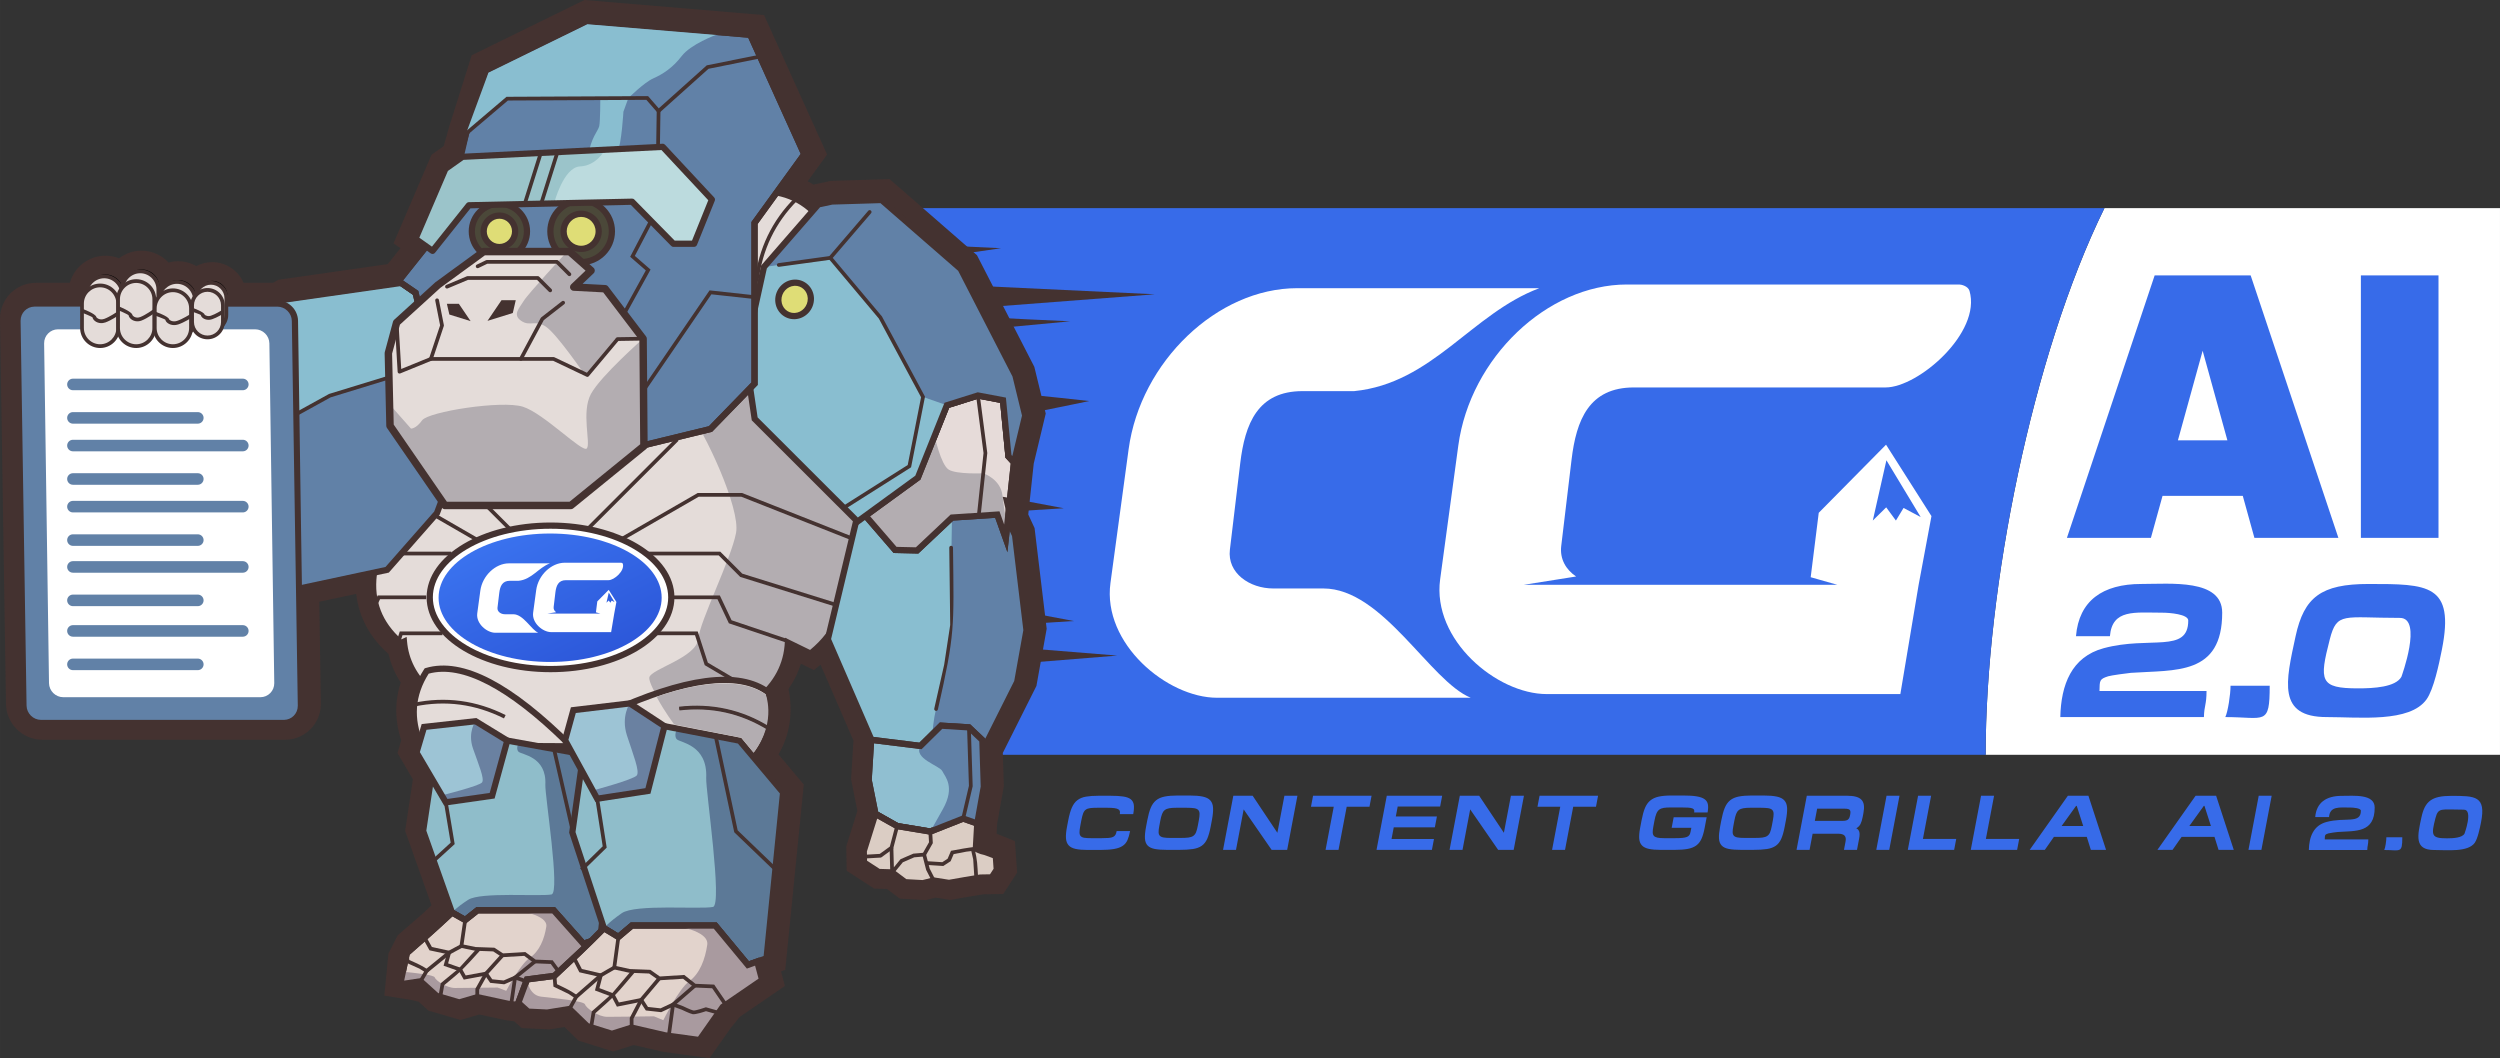 <?xml version="1.0" encoding="utf-8"?>
<svg xmlns="http://www.w3.org/2000/svg" xmlns:xlink="http://www.w3.org/1999/xlink" width="252.739mm" height="106.976mm" version="1.1" style="shape-rendering:geometricPrecision; text-rendering:geometricPrecision; image-rendering:optimizeQuality; fill-rule:evenodd; clip-rule:evenodd" viewBox="0 0 19721.48 8347.49">
 <rect x="0" y="0" width="19721.48" height="8347.49" fill="#333333" stroke="none"/>
 <defs>
  <style type="text/css">
   
    .fil4 {fill:black}
    .fil2 {fill:#376BE9}
    .fil24 {fill:#376BE9}
    .fil3 {fill:#443230}
    .fil14 {fill:#4B4839}
    .fil18 {fill:#5C7997}
    .fil8 {fill:#6181A7}
    .fil20 {fill:#6A81A1}
    .fil9 {fill:#89BED0}
    .fil17 {fill:#8FBDCA}
    .fil11 {fill:#90BFD1}
    .fil16 {fill:#9BC4CA}
    .fil19 {fill:#9DC4D5}
    .fil22 {fill:#A99A9F}
    .fil7 {fill:#B3ADB1}
    .fil15 {fill:#BCDBDE}
    .fil12 {fill:#DBCDC4}
    .fil13 {fill:#DFDD76}
    .fil21 {fill:#E2D3CC}
    .fil5 {fill:#E4DCD9}
    .fil10 {fill:#E6DBD9}
    .fil0 {fill:white}
    .fil1 {fill:#376BE9;fill-rule:nonzero}
    .fil6 {fill:#443230;fill-rule:nonzero}
    .fil23 {fill:url(#id0)}
   
  </style>
  <linearGradient id="id0" gradientUnits="userSpaceOnUse" x1="3426.92" y1="3440.2" x2="4397.22" y2="5392.78">
   <stop offset="0" style="stop-opacity:1; stop-color:#4587FF"/>
   <stop offset="1" style="stop-opacity:1; stop-color:#2C57D9"/>
  </linearGradient>
 </defs>
 <g id="Layer_x0020_1">
  
  <g id="_1592019572064">
   <path class="fil0" d="M16601.09 1641.98l3120.39 0 0 4312.2 -4057.21 0c-1.87,-1307.18 367.02,-3154.51 936.82,-4312.2z"/>
   <path class="fil1" d="M17784.07 4242.89l662.55 0 -692.14 -2070.48 -757.21 0 -692.14 2070.48 662.56 0 91.69 -331.27 633 0 91.69 331.27zm-603.41 -769.04l195.21 -706.92 195.23 706.92 -390.44 0zm1443.44 -1301.44l0 2070.48 612.28 0 0 -2070.48 -612.28 0z"/>
   <path class="fil2" d="M6508.14 1641.97l10092.93 0c-569.78,1157.69 -938.68,3005.03 -936.8,4312.22l-7969.74 0c-52.12,-155.5 -91.19,-170.22 -117.25,-287.46 -26.05,-117.25 0,-351.76 39.09,-442.94 39.09,-91.19 208.44,-599.3 273.58,-755.62 65.14,-156.34 182.39,-677.44 182.39,-794.71 0,-117.25 -65.15,-312.65 -143.3,-521.1 -78.16,-208.44 -260.57,-364.78 -325.7,-455.97 -65.12,-91.19 -482.04,-442.94 -482.04,-442.94 0,0 -351.74,-312.68 -442.94,-338.73 -91.2,-26.07 -170.22,-272.76 -170.22,-272.76z"/>
   <path class="fil0" d="M10232.11 2273.42l1910.73 0 0 0c-535.18,201.05 -842.18,750.11 -1460.2,812l-407.28 0c-354.33,0 -454.38,256.95 -491.8,569.96l-81.43 680.71c-22.11,184.96 155.68,306.15 341.97,306.15l395.56 0c469.5,0 840.92,731.5 1162.51,862.08l0 0 -2001.54 0c-393.74,0 -905.57,-427.61 -840.68,-905.43l143.3 -1055.27c94.01,-692.27 701.88,-1270.21 1328.85,-1270.21z"/>
   <path class="fil0" d="M12832.92 2244.42c887.18,0 1652.24,0 2624.1,0 12.47,0 68.24,11.14 79.7,50.49 95.7,328.94 -403.75,761.54 -661.87,761.54l-1985.66 0c-354.35,0 -454.38,256.93 -491.81,569.95l-81.43 680.71c-12.41,103.59 37.92,187.18 117.36,240.69l-413.02 65.48c212.43,0 426.11,0 637.63,0l1835.99 0 -210.09 -59.81 63.52 -508.07 530.9 -537.39 358.29 563.43 -101.1 541.84 -144.29 862.05 -2789.73 0c-393.69,0 -905.54,-427.59 -840.65,-905.43l143.3 -1055.28c94,-692.26 701.87,-1270.21 1328.84,-1270.21zm2048.26 1386.53l-107.46 475.51 105.83 -104.2 76.54 104.2 60.26 -99.34 135.16 71.67 -270.32 -447.84z"/>
   <polygon class="fil3" points="6922.24,1912.58 7897.3,1958 7076.01,2076.83"/>
   <polygon class="fil3" points="7338.62,2237.59 9110.5,2321.46 7422.5,2450.77"/>
   <path class="fil3" d="M7694.59 2496.2c41.95,7 747.9,38.45 747.9,38.45l-744.39 69.9 -3.5 -108.35z"/>
   <path class="fil3" d="M8110.41 3114.8c48.93,0 482.29,48.93 482.29,48.93l-426.37 87.36 -55.92 -136.29z"/>
   <polygon class="fil3" points="7988.85,4808.19 8471.15,4899.05 8016.82,4927.02"/>
   <polygon class="fil3" points="7946.9,5101.76 8813.63,5171.64 7946.9,5241.56"/>
   <path class="fil3" d="M3321.99 6910.28l-63.24 -178.81 -62.67 -177.18 61.11 -407.16 -121.63 -206.68 29.77 -100.54c-33.37,-100.89 -47.17,-205.87 -35.39,-312.76 5.39,-48.86 15.98,-96.59 31.22,-142.92 -45.31,-69.42 -77.67,-144.68 -96.26,-225.19 -147.47,-130.52 -234.5,-291.49 -254.83,-474.35l-291.32 62.26 12.44 801.89c2.43,157.66 -124.72,286.85 -282.4,286.85l-1915.04 0c-155.89,0 -284.23,-126.39 -286.64,-282.25l-47.08 -3035.43c-2.43,-157.65 124.72,-286.83 282.41,-286.83l267.1 0c1.02,-1.72 2.05,-3.42 3.1,-5.1 35.75,-121.88 148.56,-208.87 278.84,-208.87 37.62,0 73.98,7.29 107.5,20.7 49.25,-37.95 110.81,-60.39 177.04,-60.39 84.25,0 160.3,36.13 213.45,93.68 24.37,-6.64 49.91,-10.18 76.14,-10.18 51.62,0 100.6,13.69 143.15,37.85 37.62,-19.84 80.32,-30.97 125.15,-30.97 110.79,0 206.24,67.37 247.5,163.27l232.45 0 41.79 -24.04 863.34 -123.48 99.58 -125.73 -54.13 -38.34 299.55 -698.92 96.42 -68.31 43.78 -155.41 176.69 -561.01 889.69 -435.94 1416.71 119.04 497.16 1099.91 -152.8 210.93c15.47,8.22 30.57,17.03 45.27,26.43l138.12 -29.41 462.44 -14.03 689.1 599.95 452.82 881.25 89.88 368.67 -94.58 394.24 -43.24 401.36 49.85 107.64 95.4 794.34 -80.82 450.82 -265.19 528.37 8.15 262.56 -52.85 296.21 -4.42 78.84c22.15,8.04 43.57,16.77 59.81,23.42l84.9 34.83 17.38 248.49 -109.74 168.27 -157.37 2.71 -83.59 13.42 -175.1 31.02 -115.99 -18.32 -77.71 19.51 -206.17 -11.63 -101.62 -76.13 -100.71 -3.05 -216.69 -140.67 -3.05 -193.29 87.6 -279.27 -49.81 -248.83 18.91 -305.3 -259.77 -598.98 -51.85 42.85 -103.08 -50.3c-21.66,70.73 -54.37,137.17 -97.89,198.85 37.56,184.54 11.81,359.88 -78.86,516.69l199.45 237.45 -146.18 1461.93 -33.5 12.1 30.79 115 -355.46 243.25 -72.79 89.27 -166.69 237.08 -365.4 -49.84 -232.86 -53.74 -161.06 50.86 -273.97 -85.64 -110.82 -107.56 -117.75 19.18 -219.74 -10.77 -58.73 -53.22 -64.16 -8.16 -211.87 -45.58 -147.2 43.33 -253.16 -73.78 -78.03 -70.59 -60.19 -14.11 -209.95 -33.48 32.13 -332.42 72.88 -143.33 199.26 -172.97 67.74 -63.97 -81.86 -231.44z"/>
   <g>
    <path class="fil4" d="M6290.77 1554.32l0 0.02 0 -0.02zm-555.58 6356.93l0.02 0.03 -0.02 -0.03zm-56.49 62.82l0.02 0 -0.02 0zm-2459.72 -471.08l108.16 222.54 -108.16 -222.54zm307.69 -1189.23l54.15 323.99 -167.85 153.03 113.71 -477.02zm-249.92 -770.43l0.02 -0.01 -0.02 0.01zm2859.75 -4040.7c55.11,10.22 106.54,27.44 154.26,51.7l7.83 4.07c44.38,23.48 85.51,53.14 123.38,88.96l43.85 -50.44 106.93 -22.78 391.31 -11.87 624.05 543.31 431.85 840.43 77.3 316.99 -88.47 368.73 0 0.02 -48.64 451.5 57.21 123.56 0 0.01 89.99 749.18 0.01 0 -73.15 408.01 -251.96 502.04 -0.02 0 -21.58 2.68 10.03 322.56 -51.71 289.82 -11.14 198.05c0,0 46.49,22.05 59.33,23.21 12.84,1.18 98.11,34.86 98.11,34.86l7.51 107.49 -39.84 61.1 -89.49 1.55 -96.31 15.47 -150.73 26.69 -121.31 -19.16 -85.13 21.36 -139.18 -7.85 -103.29 -77.38 -106.13 -3.22 -116.01 -75.32 -1.43 -90.76 91.79 -292.66 -53.45 -267.04 19.62 -317.04 2.32 0.29 -343.85 -792.9 0 -0.02 24.92 -104.13c-40.79,68.1 -95.83,130.73 -165.09,187.98l-198.47 -96.83c0.88,158.32 -53.81,294.62 -164.07,408.95 11.63,7.05 22.89,14.58 33.73,22.6 44.14,192.88 5.65,364.28 -115.49,514.19l231.5 275.58 -0.02 0 -130.72 1307.3 -0.02 0 -73.54 26.56 0 0.02 38.83 145.01 -86.82 59.41 -199.92 136.82 -89.6 109.87 -118 167.84 -223.18 -30.43 -0.33 -0.06 -46.11 -6.28 -41.02 -9.47 -0.32 -0.05 0 -0.02 -224.21 -51.75 -155.24 49.03 -196.1 -61.31 -138.9 -134.8 -175.68 28.62 -151.35 -7.42 -54.01 -48.94 -24.84 -3.16 -36.77 -4.67 -0.1 -0.02 -42.32 -5.38 -242.42 -52.16 -141.74 41.73 -179.03 -52.17 -126.81 -114.74 -160.38 24.34 21.17 -100.1 31.05 -146.78 216.32 -187.77 139.86 -132.13c59.16,33.48 50.31,142.28 0,0l-227.52 -643.3 -0.02 -0.02 63.42 -422.44 -115.63 -196.5 25.35 -85.62c-39.79,-99.69 -54.46,-197.01 -44,-291.88l0 -0.01c6.75,-61.33 24.03,-121.67 51.77,-180.99 -78.01,-93.15 -122.09,-198.58 -132.22,-316.27l-23.6 11.02c-171.5,-146.75 -242.59,-329.77 -213.29,-549.07 3.16,-2.84 6.37,-5.63 9.63,-8.37l-599.9 128.21 14.32 923.3c1.16,75.25 -59.46,136.81 -134.71,136.81l-1915.04 0c-75.25,0 -137.79,-61.57 -138.93,-136.81l-47.08 -3035.43c-1.16,-75.26 59.46,-136.83 134.71,-136.83l374.22 0c0.04,-34.68 12.62,-66.56 33.41,-91.34 9.91,-69.09 69.69,-122.63 141.41,-122.63l0.02 0c62.89,0 116.61,41.19 135.56,97.91 2.16,-3.07 4.44,-6.06 6.82,-8.95 7.19,-71.97 68.37,-128.65 142.14,-128.65l0.02 0c78.56,0 142.84,64.29 142.84,142.86l0 64.31c2.08,-2.8 4.25,-5.51 6.52,-8.15 12.84,-65.62 70.97,-115.51 140.2,-115.51l0.02 0c69.54,0 127.9,50.38 140.39,116.44 2.65,-3.91 5.53,-7.68 8.61,-11.26 10.93,-55.81 60.37,-98.3 119.29,-98.3l0.01 0c66.85,0 121.53,54.69 121.53,121.54l0 41.73 397.84 0 51.38 -29.54 929.47 -132.94 -20.66 -14.15 217.63 -274.81 -83.88 -59.41 236.11 -550.92 67.47 -47.78 37.62 -26.66 57.32 -203.54 156.99 -498.44 796.14 -390.09 1289.53 108.35 426.1 942.72 -218 300.93z"/>
   </g>
   <path class="fil5" d="M5398.54 3281.36c205.87,-310.24 416,-474.54 630.36,-492.75 157.42,113.2 249.01,259.68 274.72,439.44 48.06,-3.19 94.41,-0.06 139.03,9.42 149.43,195.24 182.06,410.98 97.82,647.25l-81.75 6.86c129.4,22.65 233.13,70.11 311.17,142.38 21.86,188.17 -22.09,351.29 -131.87,489.35 27.64,243.23 -54.89,444.53 -247.66,603.84l-198.47 -96.83c0.99,178 -68.26,328.17 -207.77,450.57 6.41,4.62 12.71,9.39 18.84,14.34 40.12,217.57 -21.79,403.88 -185.82,558.97l-684.74 -279.2c-214.09,179.27 -453.88,406.54 -527.96,461.13 -89.95,66.29 -396.6,-197.7 -557.49,-346.93l-657 -119.3c-28.86,-114.61 -29.46,-221.41 -1.91,-320.43 -121.56,-109.65 -188.73,-238.98 -201.57,-387.92l-23.58 11c-171.5,-146.73 -242.59,-329.76 -213.31,-549.07 24.86,-22.24 52.51,-41.68 82.89,-58.41 -96.79,-189.39 -95.27,-377.79 4.59,-565.2 130.69,-51.14 290.14,-39.42 478.28,35.1 66.4,-113.12 143.3,-203.02 203.22,-245.77 115.21,-82.2 729.55,-234.51 859.82,-234.51l499.04 -221.34 321.11 48.03z"/>
   <path class="fil6" d="M5386.79 3254.72c101.53,-150.9 204.45,-267.12 308.67,-348.6 108.95,-85.16 219.45,-132.52 331.42,-142.03l8.87 -0.75 7.48 5.37c81.39,58.52 145.83,125.75 193.3,201.67 43.81,70.1 73.13,147.46 87.92,232.09 17.44,-0.48 34.66,-0.13 51.65,1.02 24.32,1.63 48.23,4.97 71.66,9.94l8.86 1.88 5.56 7.25c77.29,100.99 124.44,207.52 141.35,319.51 16.85,111.47 3.71,227.99 -39.4,349.49 27.92,8.68 54.47,18.77 79.63,30.29 54.18,24.78 101.78,56.17 142.77,94.11l6.73 6.26 1.05 8.95c11.28,97.18 5.54,188.06 -17.24,272.61 -22,81.68 -59.87,157.3 -113.54,226.82 12.41,121.81 -2.24,233.63 -43.98,335.42 -42.85,104.48 -114.03,197.87 -213.52,280.08l-12.23 10.12 -178.27 -86.99c-4.02,77.79 -21.53,150.3 -52.52,217.52 -32.3,70.06 -79.22,134.25 -140.74,192.54l3.18 2.58 1.65 8.93c20.82,112.84 15.08,217.89 -17.21,315.03 -32.29,97.16 -90.94,185.89 -175.91,266.23l-11.47 10.86 -685.64 -279.57c-106.59,89.7 -216.74,188.45 -309.65,271.77 -94.34,84.6 -171.31,153.61 -208.23,180.81 -55.75,41.08 -164.71,-10.28 -280.79,-92.36 -106.76,-75.47 -221.88,-176.81 -302.71,-251.54l-665.52 -120.85 -3.85 -15.34c-14.86,-59.04 -22.45,-116.36 -22.78,-171.93 -0.3,-50.45 5.44,-99.26 17.21,-146.36 -57.71,-54.05 -103.02,-112.72 -135.87,-175.97 -29.85,-57.42 -49.43,-118.57 -58.75,-183.4l-7.01 3.29 -11.99 -10.26c-88.84,-76.03 -151.82,-161.75 -188.87,-257.16 -37.06,-95.37 -47.98,-199.99 -32.8,-313.74l1.2 -9.02 6.8 -6.09c13.4,-11.99 27.28,-23.03 41.58,-33.1 8.28,-5.84 16.78,-11.44 25.52,-16.78 -43.3,-91.3 -64.57,-182.56 -63.84,-273.79 0.78,-98.2 27.1,-195.96 78.93,-293.21l4.28 -8.05 8.41 -3.29c68.8,-26.93 144.92,-37.33 228.26,-31.22 76.74,5.63 159.62,25.24 248.56,58.79 30.08,-49.35 61.82,-93.86 92.9,-131.45 37.17,-44.95 73.97,-80.73 106.47,-103.92 55.11,-39.3 214.86,-92.73 384.47,-138.98 196.08,-53.48 407.04,-98.01 484.27,-100.05l500.94 -222.18 312.78 46.76zm338.87 -309.94c-102.91,80.43 -205.13,197.16 -306.62,350.13l-8.68 13.07 -329.49 -49.28 -497.34 220.59 -5.13 0c-69.03,0 -279.83,44.5 -476.72,98.19 -164.84,44.95 -318.73,95.92 -368.88,131.69 -28.88,20.62 -62.4,53.4 -97.04,95.28 -33.55,40.58 -67.7,89.17 -99.25,142.9l-10.69 18.22 -19.5 -7.73c-91.8,-36.36 -176.27,-57.39 -253.38,-63.04 -72.64,-5.31 -138.82,2.94 -198.51,24.77 -45.18,87.42 -68.16,174.91 -68.86,262.35 -0.73,90.18 22.2,180.86 68.76,271.98l10.85 21.24 -20.86 11.48c-14.4,7.91 -28.15,16.48 -41.21,25.68 -10.7,7.55 -20.83,15.39 -30.34,23.49 -12.33,101.97 -1.98,195.53 31.06,280.59 32.4,83.38 86.8,159.11 163.19,227.18l40.94 -19.12 3.04 35.08c6.13,71.14 25.24,137.62 57.34,199.39 32.23,62.04 77.63,119.5 136.16,172.28l11.28 10.18 -4.07 14.62c-13.18,47.38 -19.64,96.65 -19.34,147.73 0.27,46.49 6.2,94.82 17.74,144.9l648.34 117.75 5.25 4.84c79.83,74.05 195.81,176.55 302.75,252.16 99.93,70.65 189.31,118.12 223.48,92.94 35.82,-26.39 111.64,-94.36 204.57,-177.72 97.8,-87.71 214.34,-192.21 322.14,-282.45l11.36 -9.51 683.64 278.74c72.94,-71.77 123.51,-150.09 151.71,-234.92 28.75,-86.58 34.46,-180.53 17.09,-281.79 -11.62,-8.89 -23.78,-17.35 -35.66,-25.91l23.19 -20.35c67.07,-58.83 117.23,-124.26 150.4,-196.25 33.13,-71.84 49.46,-150.46 48.99,-235.73l-0.22 -39.55 219.63 107.13c86.95,-74.54 149.41,-158.11 187.38,-250.64 39.66,-96.71 52.8,-203.85 39.46,-321.39l-1.15 -10.01 6.33 -7.97c52.76,-66.33 89.69,-138.66 110.78,-216.93 20.46,-75.94 26.1,-157.73 16.9,-245.3 -35.51,-31.56 -76.56,-58 -123.09,-79.3 -49.79,-22.76 -106.11,-39.67 -168.9,-50.66l-187.55 -32.82 255.56 -21.46c36.57,-108.81 47.36,-212.88 32.36,-312.15 -15.26,-101.07 -57.35,-197.65 -126.18,-289.67 -18.32,-3.5 -36.94,-5.91 -55.85,-7.19 -22.11,-1.5 -44.7,-1.47 -67.65,0.04l-22.65 1.51 -3.21 -22.56c-12.38,-86.44 -40.56,-164.85 -84.5,-235.17 -42.64,-68.2 -100.25,-129 -172.74,-182.36 -99.35,10.4 -198.19,54.02 -296.41,130.8z"/>
   <path class="fil7" d="M5427.23 3239.1c132.11,163.41 415.1,772.76 379.2,964.27 -39.09,208.45 -284.42,691.71 -298.55,837.66 -14.13,145.95 -372.39,237.14 -385.43,302.27 -13.02,65.15 218.27,404.47 218.27,404.47l438.28 84.63 124.01 125.36c98.76,-134.14 132.08,-288.32 99.95,-462.54 -6.13,-4.95 -12.43,-9.72 -18.84,-14.34 139.5,-122.4 208.76,-272.57 207.77,-450.57l198.47 96.83c192.78,-159.32 275.3,-360.61 247.66,-603.84 109.78,-138.06 153.74,-301.18 131.87,-489.35 -96.42,-89.28 -126.54,-99.73 -162.94,-114.13 -18.39,-7.27 -125.7,-30.13 -66.48,-35.11 84.24,-236.27 51.61,-452.01 -97.82,-647.25 -44.62,-9.48 -90.97,-12.61 -139.03,-9.42 -18.06,-126.22 -68.57,-236.01 -151.56,-329.41 -241.24,95.24 -539.19,218.15 -677.97,275.68 -15.64,20.76 -31.26,42.36 -46.86,64.78z"/>
   <path class="fil5" d="M5876.86 2785.84c-137.29,-664.04 -94.75,-1090.33 127.6,-1278.87 221.24,1.08 392.79,96.61 514.62,286.61 -428.13,661.52 -642.21,992.26 -642.21,992.26z"/>
   <path class="fil6" d="M5852.82 2790.75c-139.25,-673.51 -93.99,-1107.71 135.78,-1302.53l6.84 -5.81 9.12 0.04c114.85,0.55 217.01,25.73 306.4,75.53 89.39,49.78 165.68,123.91 228.77,222.33l8.54 13.3 -683.33 1055.78 -12.13 -58.66zm160.8 -1259.15c-202.6,179.55 -244.12,576.31 -124.58,1190.26l600.72 -928.16c-56.96,-85.02 -124.51,-149.3 -202.65,-192.81 -79.72,-44.41 -170.93,-67.52 -273.5,-69.28z"/>
   <path class="fil6" d="M6291.37 1580.18c-176.05,176.43 -278.73,390.36 -308.03,641.74l-29.31 -3.36c30.09,-258.17 135.58,-477.91 316.44,-659.17l20.9 20.78z"/>
   <polygon class="fil8" points="8007.54,4222.29 8097.53,4971.46 8024.38,5379.49 7772.4,5881.51 7383.22,5929.99 7220.82,5770.02 7001.02,5783.62 6895.07,5883.92 6530.52,5043.3 6771.42,4037.34 6833.98,3996.42 7099.42,4266.35 7281.74,4278.83 7549.69,4044 7922.7,4039.08"/>
   <path class="fil9" d="M7509.7 4082.91l-5.37 334.03 0.08 554.21 -41.82 275.13 -78.24 347c0,0 -25.7,99.72 -27.46,196.9l-95.64 94.21 -386.87 -48.19 -343.87 -792.88 234.08 -928.91 63.16 -45.98 233.09 269.73 173.68 4.07 275.18 -259.31z"/>
   <path class="fil6" d="M7488.48 4320.31c-0.09,-8.12 6.41,-14.79 14.54,-14.89 8.12,-0.09 14.8,6.41 14.89,14.54 7.62,638.01 16.64,674.34 -119.2,1276.55 -1.78,7.93 -9.67,12.91 -17.6,11.14 -7.94,-1.78 -12.91,-9.67 -11.14,-17.6l78.05 -346.05 47.72 -314.1 -7.26 -609.59z"/>
   <path class="fil6" d="M8031.96 4219.41l90.39 752.53c-24.85,138.43 -49.52,276.94 -74.47,415.35l-259.49 517.02 -404.47 50.38c-168.51,-16.03 -337.05,-31.82 -505.56,-47.72 -124.51,-287.15 -248.81,-574.42 -373.6,-861.43 81.98,-341.08 163.73,-682.27 245.1,-1023.49l87.46 -57.2 273.05 277.63 162.91 11.16 267.01 -234.04c132.68,-1.86 265.36,-3.52 398.04,-5.24 31.06,67.06 62.3,134.07 93.16,201.2l0.48 3.86zm40.73 751.58l-89.11 -741.97 -76.5 -165.22 -348 4.58 -268.88 235.67 -201.72 -13.82 -257.88 -262.23 -37.63 24.61 -236.72 988.44 355.53 819.79 470.72 44.42 373.91 -46.57 244.44 -487.02 71.84 -400.68z"/>
   <polygon class="fil10" points="7998.96,3647.21 7934.34,4247.1 7867.47,4059.32 7509.7,4082.91 7234.52,4342.23 7060.83,4338.15 6827.74,4068.44 7240.71,3767.89 7469.35,3197 7714.47,3119.94 7912.43,3157.24 7955.28,3600.12"/>
   <path class="fil6" d="M8023.38 3649.81l-76.13 706.81 -96.71 -271.56 -330.43 21.79 -276.07 260.14 -194.7 -4.57c-85.75,-99.45 -171.7,-198.75 -257.6,-298.08l428.77 -312.08 230.39 -575.21 262.02 -82.39 222.15 41.87 43.81 452.93 45.7 49.25 -1.19 11.1zm-101.96 487.78l51.92 -481.88 -41.68 -44.91 -41.86 -432.83 -173.79 -32.76 -228.19 71.76 -226.92 566.52 -397.15 289.07 208.56 241.33 152.67 3.57 274.31 -258.48 385.1 -25.4 37.04 104.01z"/>
   <path class="fil7" d="M7372.76 3438.17c0,0 48.74,227.45 111.04,266.41 62.31,38.94 272.75,28.93 272.75,28.93 0,0 136.63,44.28 151.39,174.92 14.76,130.65 36.48,245.05 36.48,245.05l-10.07 93.62 -66.87 -187.78 -357.76 23.6 -275.18 259.31 -173.69 -4.07 -233.08 -269.72 412.96 -300.55 132.05 -329.71z"/>
   <path class="fil6" d="M8023.38 3649.81l-76.13 706.81 -96.71 -271.56 -330.43 21.79 -276.07 260.14 -194.7 -4.57c-85.75,-99.45 -171.7,-198.75 -257.6,-298.08l428.77 -312.08 230.39 -575.21 262.02 -82.39 222.15 41.87 43.81 452.93 45.7 49.25 -1.19 11.1zm-101.96 487.78l51.92 -481.88 -41.68 -44.91 -41.86 -432.83 -173.79 -32.76 -228.19 71.76 -226.92 566.52 -397.15 289.07 208.56 241.33 152.67 3.57 274.31 -258.48 385.1 -25.4 37.04 104.01z"/>
   <polygon class="fil8" points="6562.91,1589.61 6954.22,1577.74 7578.28,2121.05 8010.13,2961.5 8087.42,3278.48 7998.96,3647.21 7955.28,3600.12 7912.43,3157.24 7714.47,3119.94 7469.35,3197 7240.71,3767.89 6764.59,4114.39 5953.37,3304.15 5876.86,2785.84 6026.7,2106.11 6455.99,1612.39"/>
   <polygon class="fil9" points="6026.68,2106.11 6549.86,2034.19 6845.19,2385.86 6944.94,2504.6 7281.4,3131.37 7469.36,3197 7276.17,3679.34 7240.71,3767.89 6764.59,4114.39 5953.37,3304.13 5876.86,2785.84"/>
   <path class="fil6" d="M6562.25 1565.09l400.95 -12.16c211.78,183.93 423.3,368.21 634.7,552.58 145.32,282.23 291.2,564.44 435.35,847.25 26.75,108.45 53.05,217.07 79.39,325.63l-100.54 419.1 -80.44 -86.7 -41.86 -432.83 -173.79 -32.76 -228.19 71.76 -226.92 566.52 -498.85 363.08c-277.1,-277.1 -554.26,-554.21 -831.82,-830.84 -26.01,-176.87 -52.06,-353.75 -78.32,-530.59l152.18 -690.46c146.18,-168.27 292.52,-336.42 438.78,-504.63l116.84 -24.89 2.54 -0.08zm383 37.46l-379.15 11.5 -97.01 20.67 -419.8 482.82 -147.46 669.02 74.7 506.02 790.6 789.67 453.38 -329.99 230.39 -575.21 262.02 -82.39 222.15 41.87 43.81 452.93 6.92 7.47 76.38 -318.35 -75.17 -308.36 -428.36 -833.63 -613.4 -534.04z"/>
   <path class="fil6" d="M6849.27 1662.73c5.29,-6.18 14.61,-6.91 20.78,-1.61 6.16,5.28 6.9,14.6 1.61,20.78l-302.46 352.38 387.99 462c113.76,210.59 226.67,421.8 339.71,632.81 -36.45,185.79 -73,371.57 -109.79,557.29l-523.71 331.57c-6.88,4.35 -15.99,2.28 -20.32,-4.62 -4.33,-6.88 -2.27,-15.97 4.62,-20.3l512.88 -324.73 105.33 -534.63 -333.22 -620.73 -402.17 -478.85 318.76 -371.36z"/>
   <polygon class="fil6" points="7729.06,3118.03 7788.31,3573.73 7735.63,4070.54 7706.33,4067.42 7758.67,3573.92 7699.88,3121.84"/>
   <polygon class="fil11" points="6872.07,5835.91 6852.43,6152.95 6905.89,6420 7077.5,6516.59 7338.57,6559.84 7598.07,6457.29 7709.13,6496.56 7760.86,6206.74 7749.4,5838.32 7643.44,5738.02 7423.64,5724.42 7261.25,5884.39"/>
   <path class="fil6" d="M6894.97 5863.55l-17.81 287.54 50.65 253.03 158.06 88.96 249.91 41.4 261.76 -103.45 92.45 32.69 46.25 -259.12 -11.05 -355.47 -92.05 -87.15 -200.1 -12.38 -163.08 160.66 -374.99 -46.72zm-67.06 287.96l21.25 -343.24 403.39 50.23 161.68 -159.27 239.52 14.82 119.86 113.47c4.07,127.1 8.29,254.28 11.85,381.38 -18.66,106.88 -38.11,213.7 -57.19,320.5l-129.69 -45.85 -257.21 101.64c-90.72,-15.12 -181.48,-30.21 -272.26,-45.1 -61.65,-34.83 -123.42,-69.5 -185.14,-104.2 -18.74,-93.69 -37.4,-187.4 -56.27,-281.06l0.21 -3.32z"/>
   <path class="fil12" d="M6905.89 6420l-91.8 292.66 1.43 90.76 116.02 75.32 106.11 3.21 103.31 77.4 139.17 7.85 85.13 -21.36 121.31 19.16 150.74 -26.69 96.3 -15.47 89.5 -1.55 39.84 -61.1 -7.51 -107.5c0,0 -85.29,-33.68 -98.12,-34.84 -12.84,-1.18 -59.33,-23.21 -59.33,-23.21l11.14 -198.07 -111.06 -39.27 -259.5 102.55 -261.07 -43.24 -171.61 -96.59z"/>
   <path class="fil6" d="M6920.25 6456.31l-81.57 260.09 1.16 73.55 99.32 64.47 106.98 3.26 103.54 77.56 128.01 7.21 86.3 -21.65 122.13 19.29c81.99,-14.52 163.01,-28.82 245.2,-41.75l78.34 -1.36 28.22 -43.26 -5.88 -83.84c-23.85,-9.31 -69.88,-26.98 -76.88,-27.62 -20.72,-1.87 -66.59,-24.98 -66.73,-25.03l-15.86 -6.8 11.06 -196.81 -85 -30.06 -257.21 101.64c-90.72,-15.12 -181.48,-30.21 -272.26,-45.1l-148.86 -83.78zm-129.62 249.04l100.87 -321.65 194.37 109.39 249.91 41.4 261.76 -103.45 137.12 48.5 -11.18 199.45c14.12,6.15 33.01,14.15 36.06,14.42 16.14,1.48 104.78,36.39 105.03,36.5l14.3 5.72 9.16 131.01 -51.48 78.94 -100.68 1.72 -94.36 15.17 -154.49 27.42 -120.51 -19.02 -83.97 21.05 -150.34 -8.47 -103.04 -77.22 -105.27 -3.19 -132.72 -86.14 -1.69 -107.97 1.13 -3.57z"/>
   <polygon class="fil6" points="6813.99,6743.32 6940.01,6736.05 7019.58,6678.4 7063.23,6512.83 7091.74,6520.33 7045.38,6696.14 6950.38,6764.98 6815.62,6772.76"/>
   <polygon class="fil6" points="7047.2,6686.93 7051.32,6842.06 7103.84,6778 7204.75,6734.14 7281.34,6727.51 7328.63,6644.21 7323.86,6560.65 7353.29,6559.03 7358.53,6651.2 7299.26,6755.61 7211.88,6763.16 7122.04,6802.2 7023.98,6921.83 7017.78,6687.61"/>
   <polygon class="fil6" points="7304.54,6737.92 7333.9,6852.29 7378.36,6939.14 7352.16,6952.52 7306.22,6862.83 7276.05,6745.19"/>
   <path class="fil6" d="M7308.31 6793.45l125.08 8 42.2 -27.55 26.6 -62.28c69.51,-13.33 124.64,-23.3 194.08,-31.67l3.46 29.31 -76.01 9.16 -100.6 19.23 -23.97 56.09 -57.82 37.77 -134.88 -8.64 1.86 -29.42z"/>
   <path class="fil6" d="M7687.94 6694.28c23.21,100.52 20.94,118.32 28.21,232.8l-29.43 1.84 -9.54 -150.2 -17.98 -77.87 28.74 -6.57z"/>
   <path class="fil8" d="M7261.25 5884.37c-60.13,99.13 151.29,155.05 172.39,198.92 21.09,43.88 103.86,122.37 4.4,299.48 -99.46,177.08 -99.46,177.08 -99.46,177.08l129.73 -51.27 129.73 -51.28 0.02 0 111.05 39.26 51.74 -289.79 -11.46 -368.44 0 -0.02 -105.95 -100.27 -219.78 -13.59 -162.41 159.93z"/>
   <path class="fil6" d="M6894.97 5863.55l-17.81 287.54 50.65 253.03 158.06 88.96 249.91 41.4 261.76 -103.45 92.45 32.69 46.25 -259.12 -11.05 -355.47 -92.05 -87.15 -200.1 -12.38 -163.08 160.66 -374.99 -46.72zm-67.06 287.96l21.25 -343.24 403.39 50.23 161.68 -159.27 239.52 14.82 119.86 113.47c4.07,127.1 8.29,254.28 11.85,381.38 -18.66,106.88 -38.11,213.7 -57.19,320.5l-129.69 -45.85 -257.21 101.64c-90.72,-15.12 -181.48,-30.21 -272.26,-45.1 -61.65,-34.83 -123.42,-69.5 -185.14,-104.2 -18.74,-93.69 -37.4,-187.4 -56.27,-281.06l0.21 -3.32z"/>
   <polygon class="fil6" points="7658.17,5737.55 7673.05,6202.23 7612.43,6460.64 7583.7,6453.94 7643.51,6199.02 7628.73,5738.48"/>
   <polygon class="fil9" points="3530.52,2484.46 3164.79,2231.8 2234.81,2364.82 1304.77,2899.64 1035.57,3154.16 892.49,3560.22 963.18,3542.28 1277.17,3146.51 1488.91,3233.05 1675.03,3457.7 1540.9,4142.9 1781.04,4766.9 3054.1,4494.82 3446.7,4047.94 3723.11,3307.55 3618.4,2572.12"/>
   <polygon class="fil8" points="3723.11,3307.55 3268.75,2916.31 2770.31,3069.41 2601.99,3121.08 1894.68,3511.04 1675.03,3457.7 1561.7,4036.63 1540.9,4142.92 1781.04,4766.9 3054.1,4494.82 3446.71,4047.93"/>
   <path class="fil6" d="M3514.7 2503.35l-355.9 -245.88 -916.01 131.04 -923.11 530.84 -262.89 248.54 -125.86 357.21 18.15 -4.62 320.25 -403.64c78.23,31.95 156.51,63.83 234.69,95.92 65.91,79.3 131.62,158.79 197.36,238.23l-135.03 689.87 230 597.65 1244.71 -266.02 384.25 -437.37 272.59 -730.18 -102.7 -721.25 -80.5 -80.32zm-335.96 -291.76l367.58 253.96c31.88,31.48 63.53,63.35 95.25,95.01l106.73 749.61c-93.49,250.14 -186.34,500.59 -280.23,750.58 -133.41,152.33 -267.27,304.31 -400.95,456.41 -433.81,92.68 -867.63,185.32 -1301.42,278.14 -83.31,-216.82 -166.66,-433.63 -250.27,-650.34l133.21 -680.56 -174.87 -211.08 -188.79 -77.13 -307.75 387.87 -123.2 31.28c53.45,-151.62 107.04,-303.22 160.3,-454.91 91.9,-86.77 183.59,-173.75 275.51,-260.48 312.1,-179.96 624.57,-359.37 936.97,-538.81 314.6,-45.34 629.3,-90.17 943.96,-135.02l7.96 5.49z"/>
   <path class="fil6" d="M3199.59 2516.63c-1.07,-8.05 4.58,-15.48 12.63,-16.56 8.06,-1.07 15.5,4.58 16.57,12.64l56.25 414.03 -677.16 207.95 -701.49 386.75 -229.89 575.95 289.06 626.78c3.4,7.38 0.19,16.14 -7.21,19.56 -7.38,3.4 -16.14,0.17 -19.56,-7.21l-294.33 -638.22c79.71,-199.12 159.07,-398.4 238.52,-597.63 237.57,-131.24 475.18,-262.69 713.13,-393.18l656.37 -201.57 -52.89 -389.28z"/>
   <path class="fil13" d="M3419.7 3279.12c64.87,47.87 79.62,141.82 32.95,209.84 -46.68,68.01 -137.08,84.34 -201.95,36.46 -64.86,-47.87 -79.62,-141.81 -32.94,-209.84 46.67,-68.01 137.08,-84.34 201.94,-36.46z"/>
   <path class="fil6" d="M3434.3 3259.41c37.8,27.89 61,69.17 67.92,113.33 6.91,43.92 -2.31,90.77 -29.28,130.06l-3.69 5.14c-27.08,36.67 -65.55,59.51 -106.54,66.87 -41.19,7.38 -84.78,-0.8 -121.8,-26.2l-4.84 -3.48c-37.79,-27.9 -61,-69.17 -67.93,-113.32 -6.89,-43.94 2.35,-90.78 29.3,-130.08l3.69 -5.14c27.07,-36.66 65.55,-59.5 106.54,-66.86 41.18,-7.37 84.77,0.79 121.78,26.19l4.85 3.49zm19.45 120.83c-4.95,-31.64 -21.48,-61.18 -48.35,-81.14l-3.62 -2.59c-26.08,-17.87 -56.67,-23.65 -85.47,-18.49 -28.99,5.2 -56.35,21.54 -75.75,47.81l-2.52 3.61c-19.7,28.69 -26.44,62.86 -21.41,94.86 4.96,31.66 21.47,61.18 48.34,81.17l3.64 2.58c26.08,17.88 56.66,23.66 85.45,18.49 28.99,-5.21 56.36,-21.54 75.75,-47.82l2.54 -3.61c19.7,-28.71 26.43,-62.88 21.4,-94.88z"/>
   <path class="fil6" d="M3259.11 2927.46c-6.13,-5.32 -6.8,-14.64 -1.49,-20.78 5.31,-6.15 14.63,-6.82 20.78,-1.51l352.96 304.21c6.16,5.32 6.82,14.64 1.51,20.78 -5.32,6.15 -14.64,6.81 -20.78,1.51l-352.97 -304.21z"/>
   <path class="fil6" d="M6547.89 2019.59c8.06,-1.07 15.48,4.58 16.55,12.64 1.08,8.05 -4.58,15.48 -12.63,16.55l-406.56 56.08c-8.06,1.08 -15.48,-4.58 -16.55,-12.64 -1.08,-8.05 4.58,-15.47 12.63,-16.55l406.56 -56.08z"/>
   <polygon class="fil8" points="3278.17,2309.83 3373.29,2708.57 3317.21,2909.04 3328.35,3385.82 3701.27,3908.65 4556.28,3908.65 5052.48,3518.55 5604.58,3384.34 5952.17,3026.76 5952.17,2344.09 5952.17,1758.96 6344.65,1217.16 5918.54,274.44 4629.01,166.09 3832.86,556.17 3675.89,1054.62 3518.03,1744.95 3143.62,2217.73"/>
   <path class="fil6" d="M3302.14 2304.16l96.52 404.76 -56.84 203.26 10.89 465.51 361.17 506.35 833.94 0 493.56 -388.04 550.5 -133.82 335.67 -345.33 0 -1265.8 388.83 -536.77 -414.26 -916.54 -1268.57 -106.58 -780.37 382.38 -153.59 487.63 -158.81 694.54 -361.59 456.59 120.73 82.66 2.22 9.21zm45.76 404.06l-91.46 -383.52 -148.38 -101.55 387.24 -488.98c103.51,-452.69 179.73,-758.72 317.27,-1195.34 270.55,-132.76 541.17,-265.44 811.91,-397.82 436.86,36.03 873.69,73.39 1310.51,110.11 146.05,322.93 292.11,645.88 437.93,968.91l-396.12 546.84 0 1269.77 -359.55 369.87 -553.67 134.6 -498.82 392.16 -876.08 0 -384.65 -539.3c-3.77,-162.69 -7.43,-325.39 -11.42,-488.07l55.3 -197.68z"/>
   <path class="fil6" d="M3302.14 2304.16l96.52 404.76 -56.84 203.26 10.89 465.51 361.17 506.35 833.94 0 493.56 -388.04 550.5 -133.82 335.67 -345.33 0 -1265.8 388.83 -536.77 -414.26 -916.54 -1268.57 -106.58 -780.37 382.38 -153.82 488.39 -217.59 772.47 -302.48 377.97 120.64 82.6 2.22 9.21zm45.76 404.06l-91.46 -383.52 -148.48 -101.61 329.11 -411.27c122.14,-433.6 240.55,-844.61 375.49,-1272.99 270.55,-132.76 541.17,-265.44 811.91,-397.82 436.86,36.03 873.69,73.39 1310.51,110.11 146.05,322.93 292.11,645.88 437.93,968.91l-396.12 546.84 0 1269.77 -359.55 369.87 -553.67 134.6 -498.82 392.16 -876.08 0 -384.65 -539.3c-3.77,-162.69 -7.43,-325.39 -11.42,-488.07l55.3 -197.68z"/>
   <path class="fil13" d="M6264.66 2230.25c-70.87,4.37 -126.73,66.77 -124.76,139.4 1.97,72.62 61,127.96 131.88,123.59 70.87,-4.37 126.73,-66.79 124.76,-139.4 -1.97,-72.64 -61,-127.96 -131.88,-123.59z"/>
   <path class="fil6" d="M6266.1 2254.76c-28.71,1.78 -54.47,15.39 -72.86,35.94 -18.56,20.73 -29.62,48.5 -28.82,78.37l0.21 3.76c1.72,28.01 13.8,52.45 32.19,69.66 18.16,17 42.64,27.02 69.52,26.42l4.02 -0.19c28.71,-1.78 54.47,-15.4 72.87,-35.96 18.53,-20.71 29.61,-48.49 28.8,-78.36l-0.2 -3.76c-1.72,-28.01 -13.79,-52.47 -32.17,-69.66 -18.17,-17 -42.68,-27.04 -69.53,-26.44l-4.02 0.2zm-109.4 3.24c26.74,-29.87 64.4,-49.69 106.52,-52.27l5.26 -0.2c40.32,-1.08 77.19,14 104.62,39.69 27.3,25.54 45.21,61.53 47.75,102.36l0.21 5.67c1.15,42.74 -14.72,82.52 -41.31,112.23 -26.74,29.89 -64.39,49.7 -106.54,52.29l-5.26 0.2c-40.29,1.08 -77.17,-14.01 -104.61,-39.69 -27.31,-25.56 -45.21,-61.54 -47.75,-102.36l-0.23 -5.67c-1.15,-42.76 14.73,-82.53 41.33,-112.25z"/>
   <polygon class="fil6" points="5037.06,3110.55 5597.4,2290.59 5953.73,2329.43 5950.61,2358.75 5611.79,2321.79 5061.39,3127.16"/>
   <path class="fil9" d="M3675.89 1054.62l325.17 -276.31 734.52 -3.6c0,0 0.02,182.4 -8.4,220.33 -8.41,37.92 -67.29,92.09 -86.9,235.67 -19.63,143.59 -27.93,311.06 -27.93,311.06l271.68 -13.09c0,0 -47.52,-254.62 -13.88,-325.05 33.64,-70.43 47.65,-322.37 47.65,-322.37l39.26 -107.64c0,0 123.34,-122.61 196.22,-155.13 72.9,-32.52 151.38,-81.28 224.26,-176.08 72.88,-94.82 268.94,-166.52 268.94,-166.52l-1012.7 -84.46 -780.68 382.14 -177.23 481.05z"/>
   <path class="fil6" d="M3666.36 1043.37l329.2 -279.75c372.24,-2.02 744.5,-3.85 1116.73,-5.47l84.31 96.74 378.71 -339.44 417.83 -84 5.77 28.85 -409.94 82.42 -395.03 354.04 -95.1 -109.13 -1092.29 5.36 -321.12 272.88 -19.06 -22.5z"/>
   <polygon class="fil6" points="5209.99,876 5198.85,1617.47 5169.43,1617.11 5180.56,875.65"/>
   <path class="fil14" d="M3939.48 1607.38c120.14,0 217.55,97.39 217.55,217.54 0,120.14 -97.41,217.55 -217.55,217.55 -120.14,0 -217.54,-97.41 -217.54,-217.55 0,-120.15 97.4,-217.54 217.54,-217.54z"/>
   <path class="fil6" d="M3939.48 1582.75c66.88,0 127.43,27.11 171.25,70.92 43.81,43.81 70.93,104.37 70.93,171.25 0,66.86 -27.12,127.42 -70.93,171.25 -43.92,43.79 -104.42,70.91 -171.25,70.91 -66.81,0 -127.32,-27.12 -171.15,-70.91l-0.09 -0.11c-43.81,-43.81 -70.93,-104.34 -70.93,-171.14 0,-66.82 27.12,-127.34 70.93,-171.15 43.81,-43.92 104.38,-71.02 171.24,-71.02zm136.42 105.75c-34.9,-34.91 -83.13,-56.51 -136.42,-56.51 -53.26,0 -101.51,21.6 -136.42,56.51 -34.92,34.86 -56.49,83.12 -56.49,136.42 0,53.3 21.58,101.56 56.45,136.46 34.91,34.87 83.17,56.46 136.47,56.46 53.31,0 101.57,-21.59 136.48,-56.46 34.86,-34.96 56.46,-83.2 56.46,-136.46 0,-53.28 -21.61,-101.51 -56.52,-136.42z"/>
   <path class="fil14" d="M4584.35 1582.28c134.02,0 242.65,108.63 242.65,242.64 0,134 -108.63,242.64 -242.65,242.64 -134,0 -242.63,-108.63 -242.63,-242.64 0,-134.01 108.63,-242.64 242.63,-242.64z"/>
   <path class="fil6" d="M4584.35 1557.66c73.75,0 140.54,29.93 188.89,78.27l0.11 0.1c48.33,48.35 78.26,115.15 78.26,188.89 0,73.79 -29.91,140.63 -78.26,188.98 -48.36,48.36 -115.2,78.28 -189,78.28 -73.68,0 -140.49,-29.92 -188.87,-78.28l-0.09 -0.09c-48.38,-48.4 -78.29,-115.2 -78.29,-188.88 0,-73.79 29.92,-140.64 78.29,-188.99 48.35,-48.35 115.18,-78.27 188.97,-78.27zm154.22 113.05c-39.45,-39.41 -93.99,-63.81 -154.22,-63.81 -60.19,0 -114.71,24.42 -154.15,63.85 -39.45,39.45 -63.87,93.97 -63.87,154.17 0,60.27 24.39,114.78 63.77,154.16l0.1 0.09c39.37,39.39 93.89,63.77 154.15,63.77 60.2,0 114.71,-24.42 154.17,-63.86 39.45,-39.44 63.85,-93.97 63.85,-154.16 0,-60.22 -24.39,-114.76 -63.8,-154.21z"/>
   <path class="fil13" d="M3939.48 1700.79c68.56,0 124.12,55.57 124.12,124.13 0,68.56 -55.57,124.12 -124.12,124.12 -68.55,0 -124.12,-55.57 -124.12,-124.12 0,-68.56 55.57,-124.13 124.12,-124.13z"/>
   <path class="fil6" d="M3939.48 1676.18c40.97,0 78.13,16.65 105.08,43.57l0.1 0.09c26.91,26.96 43.57,64.12 43.57,105.08 0,41.06 -16.67,78.27 -43.57,105.16 -27.01,26.91 -64.2,43.57 -105.18,43.57 -41.06,0 -78.27,-16.65 -105.17,-43.57 -26.91,-26.9 -43.56,-64.1 -43.56,-105.16 0,-40.99 16.68,-78.16 43.61,-105.13 26.85,-26.96 64.06,-43.61 105.12,-43.61zm70.36 78.28c-17.94,-17.92 -42.82,-29.04 -70.36,-29.04 -27.46,0 -52.35,11.15 -70.35,29.15 -18.03,17.92 -29.14,42.82 -29.14,70.35 0,27.47 11.15,52.34 29.14,70.35 18,18.01 42.89,29.15 70.35,29.15 27.54,0 52.42,-11.12 70.36,-29.04 17.99,-18.11 29.14,-42.99 29.14,-70.45 0,-27.54 -11.1,-52.43 -29.04,-70.35l-0.09 -0.11z"/>
   <path class="fil13" d="M4584.35 1686.47c76.47,0 138.43,61.99 138.43,138.45 0,76.45 -61.96,138.44 -138.43,138.44 -76.45,0 -138.43,-61.99 -138.43,-138.44 0,-76.46 61.98,-138.45 138.43,-138.45z"/>
   <path class="fil6" d="M4584.35 1661.86c45.02,0 85.81,18.24 115.31,47.75 29.5,29.51 47.75,70.29 47.75,115.31 0,45.02 -18.25,85.79 -47.75,115.29 -29.5,29.51 -70.29,47.76 -115.31,47.76 -45.02,0 -85.8,-18.25 -115.29,-47.76 -29.5,-29.5 -47.77,-70.27 -47.77,-115.29 0,-45.02 18.27,-85.8 47.77,-115.31 29.5,-29.5 70.27,-47.75 115.29,-47.75zm80.49 82.56c-20.58,-20.58 -49.06,-33.33 -80.49,-33.33 -31.42,0 -59.87,12.75 -80.47,33.33 -20.59,20.6 -33.33,49.07 -33.33,80.5 0,31.42 12.74,59.88 33.33,80.47 20.6,20.6 49.06,33.34 80.47,33.34 31.43,0 59.9,-12.74 80.49,-33.34 20.59,-20.59 33.33,-49.05 33.33,-80.47 0,-31.42 -12.74,-59.9 -33.33,-80.5z"/>
   <polygon class="fil15" points="3277.37,1883.51 3513.47,1332.6 3648.38,1237.03 5228.04,1158.33 5615.93,1574.32 5475.4,1922.85 5312.36,1922.85 4986.32,1591.19 3698.99,1619.29 3412.28,1979.08"/>
   <path class="fil6" d="M3268.32 1879.66l237.18 -553.44 139.58 -98.86c528.82,-27.44 1058.09,-53.76 1587.03,-79.05 132.11,140.87 263.8,282.39 395.26,423.89l-145.37 360.5 -173.74 0 -325.98 -331.62 -1278.48 27.93 -289.6 363.44 -148.99 -105.53 3.11 -7.26zm253.11 -540.69l-231.92 541.14 120.87 85.62 283.75 -356.12c432.02,-10.11 864.17,-19.25 1296.21,-28.3l326.1 331.71 152.33 0 135.7 -336.56 -380.5 -408.08 -1572.29 78.34 -130.26 92.26z"/>
   <path class="fil16" d="M4772.31 1181.03c0,0 -64.23,126.25 -196.35,131.87 -132.1,5.63 -205.07,291.73 -205.07,291.73l-657.71 14.35 -300.9 360.1 -134.92 -95.57 218.67 -510.21 84.9 -88.47 67.45 -47.79 298.22 -14.86 825.71 -41.14z"/>
   <path class="fil6" d="M4252.14 1202.62c2.45,-7.77 10.76,-12.09 18.52,-9.64 7.77,2.47 12.1,10.76 9.64,18.53l-125.94 398.17c-2.45,7.77 -10.75,12.1 -18.53,9.64 -7.76,-2.45 -12.09,-10.76 -9.63,-18.52l125.94 -398.18z"/>
   <path class="fil6" d="M4381.43 1202.62c2.45,-7.77 10.76,-12.09 18.53,-9.64 7.76,2.47 12.09,10.76 9.63,18.53l-125.94 398.17c-2.45,7.77 -10.75,12.1 -18.52,9.64 -7.76,-2.45 -12.09,-10.76 -9.64,-18.52l125.94 -398.18z"/>
   <path class="fil6" d="M3254.79 1873.9l236.08 -550.92c2.11,-4.95 5.64,-8.83 9.92,-11.41l133.46 -94.54c3.95,-2.79 8.48,-4.26 12.98,-4.47l1579.65 -78.74c7.51,-0.36 14.38,2.71 19.13,7.8l387.88 415.98c6.9,7.41 8.33,17.94 4.5,26.66l-140.23 347.75c-3.83,9.58 -13.06,15.42 -22.78,15.42l-163.04 0.06c-7.52,0 -14.28,-3.39 -18.78,-8.72l-317.35 -322.83 -1265.17 27.62 -279.54 350.82c-8.44,10.61 -23.91,12.38 -34.52,3.94l-133.78 -94.8c-9.59,-6.78 -12.83,-19.21 -8.43,-29.61zm278.59 -525.38l-225.64 526.48 99.75 70.66 272.26 -341.66c4.43,-5.48 11.14,-9.08 18.75,-9.22l1286.35 -28.09c6.84,-0.4 13.8,2.04 18.97,7.29l318.76 324.27 136.27 0 128.47 -318.59 -369.46 -396.23 -1561.2 77.79 -123.27 87.31z"/>
   <polygon class="fil5" points="3454.39,2248.33 3128.7,2544.72 3063.55,2785.74 3076.58,3358.97 3509.76,3987.57 4503.14,3987.57 5079.62,3518.55 5073.1,2671.75 4773.47,2277.64 4525.94,2264.63 4662.73,2134.34 4493.36,1984.52 3815.91,1984.52"/>
   <path class="fil6" d="M3460.77 2255.81l-323.32 294.25 -64.06 236.96 12.93 568.78 428.58 621.91 984.78 0 570.1 -463.8 -6.45 -838.84 -294.9 -387.85 -265.77 -13.99 145.55 -138.65 -158.52 -140.21 -670.64 0 -358.27 261.44zm-338.7 281.65c292.85,-266.5 369.77,-328.39 690.7,-562.78l684.25 0c60.15,53.05 120.18,106.24 180.21,159.41l-128.01 121.93 229.26 12.07c101.76,133.15 203.18,266.73 304.39,400.32 2.57,284.9 4.79,569.9 6.58,854.79 -194.31,158.07 -388.34,316.49 -582.9,474.22l-1001.93 0c-145.88,-211.75 -291.23,-424.04 -437.8,-635.29 -3.85,-192.44 -8,-385.26 -13.12,-577.66 22.31,-81.6 44.23,-163.37 66.23,-245.06l2.13 -1.95z"/>
   <path class="fil6" d="M3433.38 2371.67c-1.54,-7.99 3.67,-15.76 11.67,-17.31 8,-1.56 15.75,3.66 17.32,11.66l39.07 198.67c0.59,3.01 0.21,5.98 -0.92,8.61l-87.54 262.64c-2.55,7.72 -10.87,11.91 -18.58,9.36 -7.71,-2.55 -11.89,-10.88 -9.34,-18.59l86.67 -260.06 -38.35 -194.98z"/>
   <polygon class="fil3" points="3525.2,2396.52 3619.65,2396.52 3712.49,2533.29 3544.74,2481.19"/>
   <polygon class="fil3" points="4068.49,2368.32 3956.04,2368.32 3845.54,2531.16 4045.23,2469.13"/>
   <path class="fil7" d="M3072.65 3189.17l169.21 191.78c0,0 39.07,3.25 87.93,-65.14 48.86,-68.39 628.6,-159.59 794.7,-107.47 166.1,52.12 472.28,368.03 504.83,328.95 32.56,-39.09 -45.6,-286.62 32.56,-429.93 78.19,-143.3 411.12,-435.62 411.12,-435.62l3.28 423.4 3.25 423.41 -576.49 469.01 -993.37 0 -351.85 -510.59 -81.33 -118.01 -3.85 -169.8z"/>
   <path class="fil7" d="M4474.12 1984.52c0,0 -310.74,334.74 -343.31,390.1 -32.58,55.36 -91.2,107.47 -19.55,156.32 71.66,48.86 110.73,-13.02 198.68,48.86 87.93,61.89 304.23,378.55 304.23,378.55l118.88 -141.67 118.87 -141.69 154.98 -2.5 46.96 -0.76 -299.64 -394.1 -247.52 -13.02 136.79 -130.29 -169.37 -149.82z"/>
   <path class="fil6" d="M4433.26 2376.23c6.43,-5 15.72,-3.83 20.72,2.61 5.01,6.42 3.83,15.72 -2.59,20.71l-161.56 125.68 -167.81 313.05c-3.82,7.16 -12.73,9.86 -19.91,6.04 -7.16,-3.82 -9.86,-12.73 -6.05,-19.9l168.78 -314.85c0.96,-2.22 2.47,-4.22 4.5,-5.81l163.91 -127.53z"/>
   <path class="fil6" d="M3143.4 2543.85l21.59 367 228.48 -93.2c1.82,-0.73 3.69,-1.08 5.55,-1.08l967.32 0c2.59,0 5.03,0.66 7.14,1.83l255.96 121.76 230.42 -274.63c3.05,-3.64 7.51,-5.44 11.94,-5.24l201.07 -3.26 0.46 29.43 -195.17 3.15 -233.25 278c-4.17,5.18 -11.5,7.04 -17.78,4.08l-264.05 -125.59 -961.19 0 -244.85 99.88c-1.47,0.58 -3.02,0.94 -4.68,1.03 -8.13,0.48 -15.1,-5.72 -15.58,-13.84l-22.81 -387.57 29.43 -1.74z"/>
   <path class="fil6" d="M3774.27 2114.21c-7.33,3.53 -16.14,0.46 -19.68,-6.87 -3.52,-7.33 -0.44,-16.16 6.88,-19.68l72.47 -35.01c2.07,-1 4.25,-1.47 6.4,-1.46l553.68 -0.04c4.09,0 7.77,1.66 10.46,4.32l97.7 97.7c5.76,5.76 5.76,15.14 0,20.9 -5.77,5.76 -15.14,5.76 -20.9,0l-93.38 -93.37 -544.25 0 -69.38 33.51z"/>
   <path class="fil6" d="M3531.76 2274.99c-7.52,3.14 -16.18,-0.41 -19.34,-7.92 -3.15,-7.51 0.39,-16.17 7.91,-19.32l162.84 -68.39c1.87,-0.79 3.81,-1.15 5.72,-1.15l553.68 0c4.09,0 7.77,1.65 10.46,4.32l97.69 97.7c5.76,5.76 5.76,15.14 0,20.9 -5.76,5.75 -15.14,5.75 -20.9,0l-93.37 -93.37 -544.59 0 -160.1 67.24z"/>
   <path class="fil6" d="M3473.65 2270.68l-318.7 290.04 -61.87 228.87 12.72 559.88 419.37 608.55 967.62 0 557.31 -453.4 -6.34 -822.89 -285.42 -375.38 -233.9 -12.3c-16.24,-0.82 -28.75,-14.68 -27.93,-30.93 0.4,-7.83 3.84,-14.81 9.12,-19.84l113.55 -108.18 -136.84 -121.03 -657.02 0 -351.67 256.61zm-364.8 252.23l325.69 -296.39 361.82 -264.13c5.2,-4.62 12.05,-7.42 19.55,-7.42l677.45 0 0 0.12c6.94,0 13.9,2.43 19.5,7.39l171.22 151.54c11.21,11.79 10.75,30.45 -1.04,41.66l-87.25 83.12 179.17 9.43c8.36,0.48 16.49,4.46 21.93,11.64l299.02 393.29c4.11,5.03 6.58,11.45 6.61,18.46l6.52 845.52c0.42,9.02 -3.3,18.11 -10.84,24.25l-574.71 467.55c-5.31,5.05 -12.47,8.15 -20.36,8.15l-993.37 0c-9.34,-0.11 -18.52,-4.54 -24.23,-12.81l-433.19 -628.6c-3.16,-4.6 -5.07,-10.14 -5.19,-16.14l-12.98 -570.98c-0.33,-3.42 -0.06,-6.94 0.87,-10.44l65.15 -241.01c1.41,-5.3 4.32,-10.25 8.66,-14.21z"/>
   <path class="fil8" d="M272.6 2394.36l1915.01 0c75.28,0 137.8,61.57 138.97,136.83l47.06 3035.39c1.16,75.28 -59.44,136.84 -134.71,136.84l-1915.02 0c-75.26,0 -137.79,-61.57 -138.95,-136.84l-47.07 -3035.39c-1.16,-75.26 59.45,-136.83 134.71,-136.83z"/>
   <path class="fil6" d="M272.6 2369.73l1915.02 0c44.29,0 84.84,18.13 114.48,47.32 29.57,29.14 48.31,69.46 48.99,113.85 4.19,269.96 42.49,3028.43 47.19,3037.83 0,43.44 -17.49,82.92 -45.83,111.72 -28.31,28.74 -67.55,46.82 -111.1,47.47 -638.09,5.68 -1279.01,0.12 -1917.44,0.12 -44.28,0 -84.84,-18.12 -114.48,-47.3 -29.58,-29.15 -48.31,-69.46 -48.99,-113.85 -4.19,-269.96 -42.49,-3028.43 -47.19,-3037.83 0,-43.46 17.48,-82.93 45.82,-111.72 28.32,-28.75 67.56,-46.82 111.11,-47.49l2.42 -0.12zm1915.02 49.24l-1916.87 -0.08c-29.99,0.46 -57.07,12.97 -76.67,32.87 -19.54,19.85 -31.59,47.16 -31.59,77.3l-0.08 1.84 47.07 3035.41c0.47,30.84 13.62,58.98 34.37,79.43 20.71,20.4 49.08,33.06 80.05,33.06l1916.86 0.08c30,-0.44 57.08,-12.97 76.68,-32.85 19.53,-19.85 31.59,-47.16 31.59,-77.3l0.08 -1.84 -47.07 -3035.43c-0.47,-30.82 -13.62,-58.96 -34.39,-79.41 -20.71,-20.4 -49.08,-33.08 -80.04,-33.08z"/>
   <path class="fil0" d="M4342.82 4146.46c526.22,0 952.81,253.32 952.81,565.81 0,312.49 -426.59,565.8 -952.81,565.8 -526.22,0 -952.81,-253.3 -952.81,-565.8 0,-312.49 426.59,-565.81 952.81,-565.81z"/>
   <path class="fil6" d="M4342.82 4121.84c267.55,0 510.23,64.66 686.24,169.18 179.9,106.82 291.17,255.69 291.17,421.24 0,165.55 -111.27,314.41 -291.17,421.24 -176.01,104.51 -418.69,169.19 -686.24,169.19 -267.56,0 -510.23,-64.68 -686.24,-169.19 -179.9,-106.82 -291.18,-255.68 -291.18,-421.24 0,-165.55 111.28,-314.43 291.18,-421.24 176.01,-104.51 418.68,-169.18 686.24,-169.18zm661.23 211.49c-168.81,-100.25 -402.57,-162.25 -661.23,-162.25 -258.66,0 -492.42,62 -661.23,162.25 -164.93,97.94 -266.95,231.99 -266.95,378.93 0,146.94 102.02,281 266.95,378.93 168.8,100.24 402.57,162.25 661.23,162.25 258.66,0 492.42,-62.01 661.23,-162.25 164.93,-97.94 266.95,-231.99 266.95,-378.93 0,-146.94 -102.02,-281 -266.95,-378.93z"/>
   <polygon class="fil6" points="5167.21,4981.36 5504.02,4981.36 5583.78,5227.39 5991.62,5468.18 5976.61,5493.57 5559.21,5247.13 5482.64,5010.9 5167.21,5010.9"/>
   <polygon class="fil6" points="5295.63,4697.5 5678.53,4697.5 5771.05,4893.1 6211.84,5041.39 6202.48,5069.31 5749.74,4917 5659.88,4727.04 5295.63,4727.04"/>
   <polygon class="fil6" points="5097.26,4351.87 5681.83,4351.87 5855.12,4525.16 6599.95,4757.63 6591.18,4785.8 5839.28,4551.12 5669.59,4381.41 5097.26,4381.41"/>
   <polygon class="fil6" points="4894,4241.08 5503.42,3889.25 5854.4,3889.25 6726.5,4233.89 6715.64,4261.36 5848.79,3918.79 5511.19,3918.79 4908.77,4266.58"/>
   <polygon class="fil6" points="4624.93,4163.18 5332.59,3455.51 5353.49,3476.41 4645.82,4184.07"/>
   <polygon class="fil6" points="3490.5,5010.9 3175.08,5010.9 3158.83,5061.07 3130.78,5052.06 3153.7,4981.36 3490.5,4981.36"/>
   <polygon class="fil6" points="3362.1,4727.04 2997.84,4727.04 2975.59,4774.05 2948.92,4761.46 2979.19,4697.5 3362.1,4697.5"/>
   <polygon class="fil6" points="3560.46,4381.41 3174.55,4381.41 3174.55,4351.87 3560.46,4351.87"/>
   <polygon class="fil6" points="3749,4266.58 3423.82,4078.86 3438.48,4053.34 3763.65,4241.08"/>
   <polygon class="fil6" points="4011.89,4184.07 3826.74,3998.92 3847.64,3978.02 4032.79,4163.18"/>
   <path class="fil5" d="M4787.22 5629.05c615.29,-285.02 1040.05,-340.75 1274.3,-167.21 49.39,215.66 -4.54,404.47 -161.79,566.39 -741.68,-266.12 -1112.51,-399.18 -1112.51,-399.18z"/>
   <path class="fil6" d="M4776.93 5606.73c309.81,-143.5 572.21,-229.36 787.15,-257.57 218.9,-28.72 389.62,2.26 512.05,92.97l7.32 5.43 2.03 8.8c25.63,111.96 24.4,217.16 -3.72,315.56 -28.08,98.3 -82.89,189.45 -164.43,273.43l-10.99 11.31c-394.53,-141.76 -789.14,-283.21 -1183.75,-424.75l54.34 -25.17zm793.49 -208.9c-197.14,25.85 -436.5,102.05 -718.1,228.52l1040.62 373.39c69.73,-74.75 116.91,-155.2 141.5,-241.3 25.08,-87.77 26.78,-181.87 5.1,-282.2 -111.37,-78.69 -267.77,-104.83 -469.13,-78.41z"/>
   <path class="fil5" d="M4505.54 5887.21c-480.21,-478.73 -860.1,-676.77 -1139.65,-594.1 -120.36,185.64 -134.45,381.49 -42.27,587.52 787.96,4.39 1181.92,6.58 1181.92,6.58z"/>
   <path class="fil6" d="M4445.34 5862.35c-221.02,-215.26 -419.77,-368.9 -596.2,-460.88 -180.13,-93.89 -336.02,-122.97 -467.62,-87.25 -54.72,86.78 -85.4,175.7 -91.94,266.75 -6.41,89.31 10.3,181.09 50.17,275.24l1105.6 6.15zm-573.52 -504.55c192.07,100.14 409.11,270.81 651.04,511.99l42.38 42.28c-419.18,-2.36 -838.38,-4.91 -1257.56,-7l-6.45 -14.43c-47.78,-106.82 -68.01,-211.21 -60.68,-313.15 7.34,-102.07 42.26,-201.35 104.77,-297.76l4.93 -7.62 8.72 -2.59c146.13,-43.19 317.11,-13.78 512.87,88.27z"/>
   <path class="fil6" d="M3263.96 5544.37c125.28,-25.96 248.37,-30.89 369.2,-14.8 120.82,16.08 239.36,53.22 355.53,111.34l-13.16 26.31c-113.21,-56.64 -228.62,-92.83 -346.17,-108.47 -117.55,-15.65 -237.41,-10.84 -359.5,14.47l-5.89 -28.85z"/>
   <polygon class="fil17" points="4001.68,5842.4 4542.49,5939.77 4855.8,6287.49 4736.43,7400.2 4602.17,7445.41 4367.2,7181.14 3766.71,7181.14 3669.74,7257.65 3565.31,7198.53 3337.8,6555.24 3401.2,6132.76"/>
   <path class="fil18" d="M4091.84 5858.64c0,0 -24.81,46.42 -2.42,70.77 22.37,24.34 223.77,34.77 212.59,260.8 -4.1,82.7 119.24,852.65 48.49,865.83 -93.25,17.39 -559.47,-20.87 -656.44,41.72 -96.97,62.59 -128.75,100.77 -128.75,100.77l104.43 59.12 96.97 -76.51 600.49 0 234.98 264.28 134.26 -45.21 119.36 -1112.72 -313.3 -347.72 -450.65 -81.13z"/>
   <path class="fil6" d="M4006.01 5818.26l549.18 98.88c108.85,120.57 217.57,241.27 326.19,362.04 -40.44,379.78 -81.31,759.54 -122.2,1139.27l-164.62 55.43 -238.36 -268.11 -581.11 0 -103.12 81.35 -126.78 -71.76c-77.42,-219.28 -154.95,-438.53 -232.61,-657.73l66.22 -441.3 619.31 -299.48 7.9 1.41zm523.79 144.13l-524.56 -94.43 -581.64 281.26 -60.57 403.64 222.41 628.88 82.07 46.45 90.82 -71.66 619.88 0 231.56 260.43 103.92 -34.99 116.49 -1086.17 -300.39 -333.41z"/>
   <polygon class="fil19" points="3345.25,5734.61 3751.79,5689.4 4001.68,5842.4 3882.34,6277.06 3516.83,6329.22 3285.58,5936.29"/>
   <path class="fil20" d="M3751.79 5689.4c0,0 -65.19,87 -20.45,215.66 44.77,128.67 93.25,239.94 70.87,267.76 -22.37,27.82 -317.68,101.51 -317.68,101.51l32.3 54.89 365.51 -52.16 119.34 -434.66 -249.89 -153z"/>
   <path class="fil6" d="M3342.56 5710.17l414.85 -46.11c90.99,55.57 181.88,111.31 272.8,167l-128.52 468.05 -397.65 56.76c-81.64,-138.82 -163.26,-277.66 -245.04,-416.38l67.32 -227.51 16.24 -1.82zm403.59 4.56l-381.99 42.48 -52.02 175.86 217.45 369.5 333.38 -47.59 110.17 -401.27 -226.99 -138.97z"/>
   <polygon class="fil21" points="4669.31,7422.82 4704.74,7546.26 4421.29,7727.08 4253.45,7949.63 4007.29,7918.32 3764.87,7866.18 3623.12,7907.9 3444.11,7855.74 3317.29,7740.99 3156.9,7765.33 3209.13,7518.45 3425.45,7330.68 3565.31,7198.53 3669.74,7257.65 3766.71,7181.14 4367.2,7181.14 4602.17,7445.41 4669.31,7422.8"/>
   <path class="fil6" d="M4693.94 7419.44l39.49 137.62 -295.09 188.23 -173.82 230.49c-87.05,-11.1 -175.69,-20.72 -262.33,-33.39l-236.4 -50.88 -142.59 41.99 -191.34 -55.77 -122.3 -110.66 -184.03 27.92 61.28 -289.66 221.98 -192.7 152.83 -144.39 105.9 59.94 90.82 -71.66 619.88 0 231.56 260.43 84.16 -28.32 0 30.8zm-17.88 116.04l-23.3 -81.21 -58.2 19.6 -238.36 -268.11 -581.11 0 -103.12 81.35 -102.95 -58.29c-112.75,106.52 -219.74,200.49 -337.56,302.75l-43.17 204.11 136.75 -20.76 131.3 118.81 166.71 48.58 140.9 -41.47 248.01 53.34 230.43 29.3 161.84 -214.62 271.84 -173.4z"/>
   <polygon class="fil6" points="3531.37,6326.8 3586.82,6658.74 3413.06,6817.15 3393.21,6795.35 3555.09,6647.76 3502.28,6331.64"/>
   <path class="fil22" d="M4066.95 7181.14c0,0 257.49,31.39 242.57,128.76 -14.91,97.36 -54.26,194.61 -129.7,245.09 -75.45,50.49 -187.34,262.6 -187.34,262.6l-22.92 92.63 80.13 13.51 203.75 25.9 107.72 -142.84 81.78 -93.53 182.53 -116.45 79.26 -50.56 -35.43 -123.45 -67.14 22.6 -234.98 -264.28 -300.25 0z"/>
   <path class="fil6" d="M3362.1 7389.68l45.01 81 154.24 33.19 -26.62 95.69 105.97 37.25 32.98 58.23 166.86 -31.1 42.59 61.39 90.14 9.32 89.29 -38.96c21.98,7.39 54.31,16.04 74.12,25.02 0.16,0.08 55.79,25.24 72.82,28.43 14.83,2.75 85.95,-20.35 86.15,-20.41l4.06 -1.29 95.38 25.02 -7.39 28.5 -87.22 -22.89c-16.25,5.13 -76.89,23.63 -96.28,20.03 -18.95,-3.52 -72.3,-27.23 -79.32,-30.37l-60.93 -20.51 -86 37.54 -111.28 -11.52 -39.45 -56.85 -168.8 31.47 -37.9 -66.94 -121.54 -42.71 25.62 -92.09 -136.69 -29.4 -51.54 -92.72 25.75 -14.32z"/>
   <path class="fil6" d="M3684.34 7259.72l-27.82 191.5 95.21 19.56 148.38 5.32 68.34 44.75 175.73 -10.46 80.86 59.62 134.95 5.33 94.86 129.21 -23.78 17.42 -86.45 -117.77 -129.85 -5.13 -79.49 -58.62 -174.88 10.42 -69.68 -45.66 -142.54 -5.1c-41.54,-8.79 -83.24,-17.13 -124.83,-25.64l31.8 -218.9 29.19 4.15z"/>
   <path class="fil22" d="M3178.07 7665.23c102.47,10.58 245.31,25.64 251.3,45.16 7.45,24.34 93.24,83.45 160.38,83.45 67.12,0 335.67,-3.48 335.67,-3.48l171.57 66.07 -10.51 71.97 -79.19 -10.08 -242.42 -52.14 -141.75 41.72 -179.01 -52.16 -126.82 -114.75 -160.39 24.35 21.17 -100.11z"/>
   <path class="fil6" d="M4693.94 7419.44l39.49 137.62 -295.09 188.23 -173.82 230.49c-87.05,-11.1 -175.69,-20.72 -262.33,-33.39l-236.4 -50.88 -142.59 41.99 -191.34 -55.77 -122.3 -110.66 -184.03 27.92 61.28 -289.66 221.98 -192.7 152.83 -144.39 105.9 59.94 90.82 -71.66 619.88 0 231.56 260.43 84.16 -28.32 0 30.8zm-17.88 116.04l-23.3 -81.21 -58.2 19.6 -238.36 -268.11 -581.11 0 -103.12 81.35 -102.95 -58.29c-112.75,106.52 -219.74,200.49 -337.56,302.75l-43.17 204.11 136.75 -20.76 131.3 118.81 166.71 48.58 140.9 -41.47 248.01 53.34 230.43 29.3 161.84 -214.62 271.84 -173.4z"/>
   <path class="fil6" d="M3789.08 7496.37c-134.99,148.59 -137.07,153.97 -284.74,275.13l-16.89 95.18 -29.08 -5.08 18.77 -105.84 143.15 -117.45 146.99 -161.79 21.79 19.85z"/>
   <path class="fil6" d="M3975.33 7545.72l-129.36 142.99 -66.37 118.76 -0.03 58.71 -29.43 0 0.02 -66.44c23.85,-42.71 47.95,-85.33 71.62,-128.13l131.74 -145.62 21.81 19.73z"/>
   <polygon class="fil6" points="3646.92,7475.81 3551.11,7527.35 3375.09,7670.72 3356.53,7647.87 3534.82,7502.65 3632.96,7449.85"/>
   <path class="fil6" d="M3223.85 7517.19l4.85 55.74c76.45,34.33 90.47,39.98 157.16,81.48l-55.89 94.09 -25.38 -15.01 41.15 -69.3 -37.38 -23.24 -107.58 -48.29 -6.36 -72.94 29.43 -2.54z"/>
   <polygon class="fil6" points="4229.19,7595.97 4077.03,7719.26 4047.13,7923.69 4017.94,7919.41 4049.49,7703.67 4210.62,7573.12"/>
   <polygon class="fil6" points="4384.52,5905.46 4529.72,6540.49 4810.33,6791.92 4790.71,6813.84 4503.04,6556.08 4355.79,5912.03"/>
   <polygon class="fil17" points="5242,5728.69 5834.37,5843.09 6177.53,6251.62 6046.8,7558.93 5899.73,7612.03 5642.35,7301.55 4984.62,7301.55 4878.39,7391.44 4764.01,7321.98 4514.81,6566.2 4584.25,6069.83"/>
   <path class="fil18" d="M5340.73 5747.77c0,0 -27.16,54.55 -2.65,83.15 24.51,28.59 245.12,40.86 232.86,306.4 -4.49,97.16 130.62,1001.76 53.11,1017.25 -102.13,20.42 -612.79,-24.51 -719.02,49.03 -106.22,73.54 -141.03,118.39 -141.03,118.39l114.39 69.46 106.22 -89.89 657.73 0 257.38 310.49 147.07 -53.11 130.73 -1307.3 -343.16 -408.53 -493.64 -95.32z"/>
   <path class="fil6" d="M5246.61 5704.55l600.97 116.06c118.56,140.94 237.06,281.97 355.4,423.09 -44.13,444.38 -88.73,888.71 -133.29,1333.04l-177.92 64.24 -260.95 -314.82 -637.28 0 -112.75 95.4 -137.35 -83.41c-84.44,-256.57 -168.78,-513.23 -253.78,-769.63 24.24,-171.5 48.14,-343.09 72.01,-514.68l676.6 -350.91 8.33 1.59zm574.53 161.01l-575.42 -111.13 -638.88 331.36 -66.9 478.07 244.65 741.95 91.4 55.5 99.7 -84.37 678.22 0 253.78 306.17 116.24 -41.99 128.17 -1281.59 -330.95 -393.97z"/>
   <polygon class="fil19" points="4522.97,5602.05 4968.27,5548.95 5242,5728.69 5111.26,6239.37 4710.89,6300.65 4457.6,5839.01"/>
   <path class="fil20" d="M4968.27 5548.95c0,0 -71.43,102.22 -22.4,253.37 49.03,151.15 102.14,281.9 77.63,314.57 -24.51,32.69 -347.98,119.27 -347.98,119.27l35.38 64.49 400.37 -61.29 130.73 -510.67 -273.73 -179.74z"/>
   <path class="fil6" d="M4520.08 5577.63l454.06 -54.16 296.02 194.4 -139.09 543.36 -433.42 66.35 -266.35 -485.45 72.41 -262.54 16.38 -1.96zm442.32 -3.22l-420.17 50.11 -58.3 211.36 240.23 437.84 367.29 -56.21 122.37 -478 -251.42 -165.11z"/>
   <polygon class="fil21" points="5973.26,7585.49 6012.08,7730.52 5701.6,7942.96 5517.76,8204.42 5248.13,8167.67 4982.57,8106.38 4827.34,8155.41 4631.23,8094.12 4492.34,7959.3 4316.66,7987.89 4165.31,7980.5 4088.73,7911.09 4157.34,7726.44 4373.85,7697.85 4610.81,7477.24 4764.01,7321.98 4878.39,7391.44 4984.62,7301.55 5642.35,7301.55 5899.73,7612.03"/>
   <path class="fil6" d="M5997.02 7579.13l43.31 161.84 -321.18 219.74 -189.89 270.06c-229.27,-31.31 -322.06,-47.34 -545.61,-98.92l-156.24 49.33 -209.03 -65.34 -134.28 -130.32 -166.03 27.02 -162.69 -7.94 -95.42 -86.51 79.53 -214.05 223.34 -29.5 231.1 -215.17 166.19 -168.41 115.84 70.35 99.7 -84.37 678.22 0 253.78 306.17 82.43 -29.77 6.92 25.79zm-13.18 140.96l-27.42 -102.45 -64.66 23.35 -260.95 -314.82 -637.28 0 -112.75 95.4 -112.91 -68.57c-127.46,129.16 -249.43,243.77 -383.01,368.14l-209.69 27.69 -57.68 155.24 57.74 52.35 140.01 6.84 185.32 -30.16 143.53 139.29 183.15 57.24 154.25 -48.7 271.25 62.58 253.49 34.56 177.79 -252.87 299.81 -205.11z"/>
   <polygon class="fil6" points="4725.45,6298.4 4785.9,6686.56 4596.62,6871.64 4576.08,6850.53 4754.48,6676.1 4696.36,6302.91"/>
   <path class="fil22" d="M5313.49 7301.55c0,0 282.03,36.89 265.69,151.29 -16.35,114.39 -59.44,228.63 -142.06,287.94 -82.64,59.3 -205.2,308.51 -205.2,308.51l-25.11 108.84 87.78 15.87 223.18 30.42 118.01 -167.81 89.56 -109.88 199.95 -136.8 86.8 -59.41 -38.82 -145.03 -73.54 26.55 -257.38 -310.49 -328.86 0z"/>
   <path class="fil6" d="M4540.41 7548.21l49.74 95.97 167.42 38.64 -29.07 112.14 117.45 44.31 36.27 68.69 182.86 -36.56 46.6 72.01 99.29 11.03 97.71 -45.75c25.09,9.04 57.09,18.61 80.57,29.14 0.18,0.08 61.84,29.87 80.34,33.56 16.18,3.23 94.42,-23.92 94.64,-23.99l4.31 -1.43 104.29 29.36 -7.96 28.38 -95.62 -26.92c-17.45,5.95 -84.03,27.86 -105.43,23.57 -21.54,-4.29 -82.42,-33.58 -86.88,-35.75l-66.77 -24.11 -94.3 44.14 -121.31 -13.48 -43.27 -66.89 -184.84 36.96 -41.36 -78.37 -131.74 -49.67 28.12 -108.46 -151.24 -34.9 -56.03 -108.12 26.2 -13.51z"/>
   <path class="fil6" d="M4892.98 7393.39l-30.82 227.59 106.26 23.42 162.12 6.24 74.89 52.6 192.42 -12.27 88.53 70.02 147.69 6.23 103.44 151.19 -24.34 16.63 -95.11 -139.02 -142.41 -6.01 -87.11 -68.9 -191.61 12.24 -76.28 -53.62 -156.55 -6.02c-44.85,-10.1 -89.87,-19.82 -134.78,-29.68l34.47 -254.55 29.19 3.92z"/>
   <path class="fil22" d="M4157.34 7726.44c0,0 12.46,123.37 110.5,135.64 98.06,12.26 339.09,32.68 347.26,61.27 8.18,28.61 102.13,98.06 175.67,98.06 73.54,0 367.67,-4.08 367.67,-4.08l187.94 77.62 -11.53 84.54 -86.72 -11.81 -265.56 -61.29 -155.24 49.03 -196.11 -61.29 -138.9 -134.81 -175.67 28.59 -151.36 -7.39 -76.58 -69.42 68.61 -184.65z"/>
   <path class="fil6" d="M5997.02 7579.13l43.31 161.84 -321.18 219.74 -189.89 270.06c-229.27,-31.31 -322.06,-47.34 -545.61,-98.92l-156.24 49.33 -209.03 -65.34 -134.28 -130.32 -166.03 27.02 -162.69 -7.94 -95.42 -86.51 79.53 -214.05 223.34 -29.5 231.1 -215.17 166.19 -168.41 115.84 70.35 99.7 -84.37 678.22 0 253.78 306.17 82.43 -29.77 6.92 25.79zm-13.18 140.96l-27.42 -102.45 -64.66 23.35 -260.95 -314.82 -637.28 0 -112.75 95.4 -112.91 -68.57c-127.46,129.16 -249.43,243.77 -383.01,368.14l-209.69 27.69 -57.68 155.24 57.74 52.35 140.01 6.84 185.32 -30.16 143.53 139.29 183.15 57.24 154.25 -48.7 271.25 62.58 253.49 34.56 177.79 -252.87 299.81 -205.11z"/>
   <path class="fil6" d="M5008.43 7669.77c-147.48,174.1 -149.66,180.52 -312.42,323.74l-18.67 112.83 -29.09 -4.72 20.41 -123.35 156.39 -137.62 160.88 -189.91 22.5 19.04z"/>
   <polygon class="fil6" points="5212.42,7727.81 5070.55,7896.04 4997.32,8036.59 4997.29,8106.38 4967.86,8106.38 4967.9,8029.17 5045.83,7879.63 5189.92,7708.77"/>
   <polygon class="fil6" points="4853.07,7645.24 4748.18,7705.77 4555.16,7874.41 4535.78,7852.25 4730.88,7681.79 4838.42,7619.74"/>
   <path class="fil6" d="M4388.58 7696.7l5.45 67.15c84.78,40.81 98.03,46.12 170.89,94.78l-59.72 107.85 -25.74 -14.32 46.56 -84.09 -42.91 -28.61 -117.13 -56.37 -6.83 -84.07 29.43 -2.3z"/>
   <polygon class="fil6" points="5490.66,7786.64 5323.27,7932.09 5290.37,8173.4 5261.19,8169.47 5295.59,7917.12 5471.37,7764.36"/>
   <polygon class="fil6" points="5660.02,5803.58 5819.25,6550.56 6127.2,6846.53 6106.78,6867.77 5792.27,6565.5 5631.16,5809.7"/>
   <path class="fil7" d="M5179.33 5496.5c64.47,120.57 139.78,219 139.78,219l529.92 104.68 95.5 117.23c195.23,-253.32 83.98,-488.52 95.48,-459.88 -174.24,-121.04 -473.35,-114.45 -860.69,18.98z"/>
   <path class="fil6" d="M6002.77 5721.46c-98.8,-53.91 -201.78,-91.05 -308.86,-111.4 -107.11,-20.35 -218.42,-23.92 -333.91,-10.73l-2.23 -19.54c117.41,-13.42 230.69,-9.77 339.76,10.96 109.1,20.74 214,58.57 314.64,113.47l-9.39 17.24z"/>
   <path class="fil6" d="M6055.64 5757.86c-105.98,-65.61 -216.9,-111.25 -332.68,-136.84 -115.72,-25.59 -236.56,-31.2 -362.41,-16.82l-3.36 -29.29c128.98,-14.76 253.04,-8.97 372.11,17.38 119.04,26.31 232.99,73.18 341.8,140.54l-15.47 25.03z"/>
   <path class="fil0" d="M457.53 2597.78l1554.82 0c61.11,0 111.8,49.98 112.68,111.09l38.45 2680.06c0.87,61.09 -48.37,111.09 -109.49,111.09l-1554.82 0c-61.09,0 -111.8,-49.99 -112.67,-111.09l-38.47 -2680.06c-0.87,-61.11 48.39,-111.09 109.49,-111.09z"/>
   <path class="fil5" d="M821.64 2180.38l0 0c78.58,0 142.86,64.29 142.86,142.86l0 193.06c0,78.59 -64.28,142.86 -142.86,142.86l0 0c-78.59,0 -142.86,-64.27 -142.86,-142.86l0 -193.06c0,-78.57 64.27,-142.86 142.86,-142.86z"/>
   <path class="fil6" d="M821.63 2165.61c43.39,0 82.81,17.73 111.36,46.28 28.55,28.55 46.28,67.99 46.28,111.34l0 193.07c0,43.33 -17.73,82.74 -46.28,111.29 -28.55,28.62 -67.97,46.35 -111.33,46.35 -43.38,0 -82.81,-17.73 -111.37,-46.28 -28.55,-28.62 -46.28,-68.02 -46.28,-111.36l0 -193.07c0,-43.35 17.73,-82.79 46.28,-111.34 28.55,-28.55 67.99,-46.28 111.34,-46.28zm0.02 29.54c-35.22,0 -67.25,14.42 -90.47,37.63 -23.21,23.21 -37.63,55.25 -37.63,90.45l0 193.07c0,35.23 14.42,67.26 37.61,90.48 23.24,23.18 55.27,37.6 90.47,37.6 35.22,0 67.25,-14.42 90.46,-37.63 23.21,-23.2 37.63,-55.25 37.63,-90.46l0 -193.07c0,-35.2 -14.42,-67.23 -37.63,-90.45 -23.21,-23.21 -55.24,-37.63 -90.44,-37.63z"/>
   <path class="fil5" d="M789.67 2251.71l0 0c78.57,0 142.86,64.27 142.86,142.86l0 193.06c0,78.58 -64.29,142.86 -142.86,142.86l0 0c-78.59,0 -142.86,-64.28 -142.86,-142.86l0 -193.06c0,-78.59 64.27,-142.86 142.86,-142.86z"/>
   <path class="fil6" d="M789.66 2236.94c43.39,0 82.81,17.74 111.37,46.28 28.55,28.55 46.28,67.97 46.28,111.33l0 193.08c0,43.32 -17.73,82.72 -46.28,111.29 -28.55,28.6 -67.98,46.34 -111.34,46.34 -43.39,0 -82.81,-17.74 -111.36,-46.29 -28.55,-28.55 -46.29,-67.98 -46.29,-111.34l0 -193.08c0,-43.36 17.74,-82.78 46.29,-111.33 28.54,-28.54 67.99,-46.28 111.33,-46.28zm0.02 29.54c-35.22,0 -67.25,14.44 -90.47,37.63 -23.21,23.21 -37.63,55.24 -37.63,90.44l0 193.08c0,35.2 14.42,67.23 37.63,90.45 23.21,23.21 55.25,37.64 90.45,37.64 35.22,0 67.25,-14.44 90.47,-37.64 23.22,-23.19 37.63,-55.22 37.63,-90.45l0 -193.08c0,-35.2 -14.42,-67.23 -37.63,-90.44 -23.21,-23.2 -55.25,-37.63 -90.45,-37.63z"/>
   <path class="fil6" d="M652.18 2436.82c0.29,0.11 104.44,39.16 107.54,64.06 1.27,3.53 6.2,8.29 13.87,12.35 8.72,4.62 20.4,7.51 33.82,5.84 4.42,-0.51 9.08,-1.58 13.91,-3.25 42.28,-14.69 102.84,-56.2 103.02,-56.31l16.38 24.59c-0.16,0.12 -63.22,43.36 -109.7,59.52 -6.82,2.37 -13.51,3.89 -19.96,4.7 -20.15,2.58 -37.89,-1.88 -51.31,-9.01 -14.36,-7.61 -24.39,-18.98 -27.85,-28.84 -0.7,-1.89 -1.16,-3.9 -1.43,-5.93 -0.8,-6 -88.78,-40.14 -89.03,-40.23l10.73 -27.48z"/>
   <path class="fil5" d="M1106.17 2140.7l0 0c78.57,0 142.86,64.29 142.86,142.85l0 227.62c0,78.58 -64.29,142.86 -142.86,142.86l0 0c-78.58,0 -142.86,-64.28 -142.86,-142.86l0 -227.62c0,-78.56 64.28,-142.85 142.86,-142.85z"/>
   <path class="fil6" d="M1106.17 2125.93c43.38,0 82.8,17.73 111.35,46.28 28.55,28.55 46.28,67.99 46.28,111.34l0 227.62c0,43.33 -17.73,82.73 -46.28,111.29 -28.55,28.61 -67.97,46.35 -111.34,46.35 -43.37,0 -82.81,-17.74 -111.35,-46.3 -28.55,-28.55 -46.29,-67.97 -46.29,-111.34l0 -227.62c0,-43.37 17.74,-82.79 46.29,-111.34 28.54,-28.55 67.98,-46.28 111.34,-46.28zm0.01 29.54c-35.21,0 -67.24,14.42 -90.45,37.63 -23.21,23.21 -37.64,55.25 -37.64,90.45l0 227.62c0,35.2 14.43,67.23 37.64,90.45 23.21,23.21 55.25,37.64 90.45,37.64 35.21,0 67.24,-14.43 90.45,-37.64 23.22,-23.18 37.64,-55.21 37.64,-90.45l0 -227.62c0,-35.2 -14.43,-67.23 -37.64,-90.45 -23.21,-23.21 -55.25,-37.63 -90.45,-37.63z"/>
   <path class="fil5" d="M1074.2 2217.17l0 0c78.58,0 142.86,64.28 142.86,142.84l0 227.62c0,78.58 -64.28,142.86 -142.86,142.86l0 0c-78.57,0 -142.86,-64.28 -142.86,-142.86l0 -227.62c0,-78.56 64.29,-142.84 142.86,-142.84z"/>
   <path class="fil6" d="M1074.2 2202.4c43.38,0 82.8,17.73 111.35,46.28 28.55,28.55 46.28,67.97 46.28,111.33l0 227.62c0,43.32 -17.73,82.72 -46.28,111.29 -28.55,28.6 -67.97,46.34 -111.33,46.34 -43.38,0 -82.81,-17.74 -111.35,-46.29 -28.55,-28.55 -46.3,-67.98 -46.3,-111.34l0 -227.62c0,-43.36 17.74,-82.78 46.3,-111.33 28.54,-28.55 67.96,-46.28 111.33,-46.28zm0.02 29.54c-35.22,0 -67.25,14.42 -90.45,37.63 -23.21,23.21 -37.65,55.24 -37.65,90.44l0 227.62c0,35.2 14.44,67.23 37.65,90.45 23.21,23.21 55.24,37.64 90.44,37.64 35.22,0 67.25,-14.44 90.45,-37.64 23.23,-23.19 37.65,-55.22 37.65,-90.45l0 -227.62c0,-35.2 -14.44,-67.22 -37.65,-90.44 -23.21,-23.21 -55.24,-37.63 -90.44,-37.63z"/>
   <path class="fil6" d="M937.11 2416.8c0.28,0.12 103.91,41.45 107.14,67.72l0.13 0.45c1.55,4.25 6.59,9.55 14.21,13.87 8.44,4.68 19.53,7.66 32.23,6.19 4.77,-0.56 9.72,-1.72 14.74,-3.58 42.39,-15.81 102.74,-60.15 102.91,-60.27l17.2 23.89c-0.17,0.12 -63.45,46.65 -109.84,63.95 -7.52,2.8 -14.79,4.51 -21.65,5.31 -19.58,2.29 -36.82,-2.39 -49.97,-9.79 -13.88,-7.89 -23.67,-19.23 -27.39,-29.19 -0.98,-2.54 -1.59,-5.03 -1.87,-7.37 -0.8,-6.9 -89.14,-43.96 -89.38,-44.06l11.54 -27.12z"/>
   <path class="fil5" d="M1395.76 2224.21l0 0c78.56,0 142.86,64.28 142.86,142.86l0 154.92c0,78.56 -64.3,142.85 -142.86,142.85l0 0c-78.59,0 -142.86,-64.29 -142.86,-142.85l0 -154.92c0,-78.58 64.27,-142.86 142.86,-142.86z"/>
   <path class="fil6" d="M1395.75 2209.43c43.37,0 82.81,17.74 111.36,46.28 28.54,28.55 46.28,67.97 46.28,111.33l0 154.95c0,43.36 -17.74,82.78 -46.28,111.33 -28.55,28.55 -67.99,46.28 -111.35,46.28 -43.38,0 -82.8,-17.73 -111.35,-46.28 -28.55,-28.55 -46.28,-67.97 -46.28,-111.33l0 -154.95c0,-43.31 17.74,-82.72 46.3,-111.3 28.53,-28.57 67.94,-46.32 111.32,-46.32zm0.01 29.54c-35.22,0 -67.24,14.44 -90.45,37.63 -23.24,23.18 -37.64,55.21 -37.64,90.44l0 154.95c0,35.2 14.43,67.23 37.64,90.44 23.21,23.21 55.25,37.65 90.45,37.65 35.21,0 67.25,-14.44 90.45,-37.65 23.21,-23.21 37.64,-55.24 37.64,-90.44l0 -154.95c0,-35.19 -14.44,-67.22 -37.64,-90.44 -23.2,-23.2 -55.25,-37.63 -90.45,-37.63z"/>
   <path class="fil5" d="M1363.8 2289.84l0 0c78.56,0 142.86,64.29 142.86,142.86l0 154.94c0,78.56 -64.3,142.84 -142.86,142.84l0 0c-78.59,0 -142.86,-64.28 -142.86,-142.84l0 -154.94c0,-78.57 64.27,-142.86 142.86,-142.86z"/>
   <path class="fil6" d="M1363.78 2275.07c43.39,0 82.81,17.74 111.37,46.3 28.54,28.54 46.28,67.96 46.28,111.33l0 154.94c0,43.36 -17.74,82.79 -46.28,111.34 -28.55,28.54 -67.98,46.29 -111.35,46.29 -43.38,0 -82.81,-17.74 -111.36,-46.29 -28.54,-28.55 -46.28,-67.98 -46.28,-111.34l0 -154.94c0,-43.38 17.74,-82.8 46.28,-111.33 28.55,-28.55 67.98,-46.3 111.34,-46.3zm0.02 29.54c-35.22,0 -67.25,14.44 -90.46,37.65 -23.21,23.21 -37.64,55.23 -37.64,90.44l0 154.94c0,35.2 14.44,67.23 37.64,90.45 23.21,23.21 55.25,37.64 90.45,37.64 35.22,0 67.25,-14.44 90.47,-37.64 23.2,-23.21 37.63,-55.25 37.63,-90.45l0 -154.94c0,-35.21 -14.43,-67.22 -37.63,-90.44 -23.21,-23.21 -55.25,-37.65 -90.45,-37.65z"/>
   <path class="fil6" d="M1225.89 2458.95c0.29,0.1 103.17,35.82 107.79,59.42l0.09 0.44 -0.07 -0.34c1.01,2.89 5.81,7.07 13.48,10.82 9.17,4.5 21.6,7.23 35.92,5.28 4.1,-0.56 8.36,-1.5 12.69,-2.88 42.51,-13.62 103.02,-51.77 103.19,-51.87l15.33 25.15c-0.17,0.09 -63.29,39.95 -109.53,54.75 -6.15,1.95 -12.08,3.28 -17.75,4.04 -20.7,2.83 -39.02,-1.3 -52.77,-8.05 -15.11,-7.39 -25.5,-18.74 -28.61,-28.44 -0.52,-1.5 -0.85,-3 -1.05,-4.42 -0.65,-4.88 -88.39,-36.01 -88.64,-36.1l9.93 -27.8zm107.79 59.42l0.02 0.1 -0.02 -0.1z"/>
   <path class="fil5" d="M1664.04 2231.09l0.02 0c66.85,0 121.53,54.68 121.53,121.53l0 131.83c0,66.85 -54.68,121.53 -121.53,121.53l-0.02 0c-66.85,0 -121.53,-54.68 -121.53,-121.53l0 -131.83c0,-66.85 54.68,-121.53 121.53,-121.53z"/>
   <path class="fil6" d="M1664.04 2216.32c37.53,0 71.62,15.33 96.31,40.02 24.69,24.7 40.02,58.78 40.02,96.28l0 131.83c0,37.5 -15.33,71.59 -40.02,96.28 -24.69,24.69 -58.78,40.02 -96.28,40.02 -37.53,0 -71.61,-15.33 -96.3,-40.02 -24.7,-24.7 -40.03,-58.78 -40.03,-96.28l0 -131.83c0,-37.5 15.33,-71.59 40.03,-96.28 24.69,-24.69 58.77,-40.02 96.27,-40.02zm0.02 29.54c-29.36,0 -56.05,12.02 -75.4,31.38 -19.36,19.35 -31.38,46.05 -31.38,75.39l0 131.83c0,29.34 12.02,56.03 31.38,75.39 19.35,19.35 46.04,31.38 75.38,31.38 29.36,0 56.06,-12.02 75.41,-31.38 19.35,-19.35 31.38,-46.05 31.38,-75.39l0 -131.83c0,-29.34 -12.02,-56.03 -31.38,-75.39 -19.35,-19.35 -46.05,-31.38 -75.39,-31.38z"/>
   <path class="fil5" d="M1636.84 2286.94l0.02 0c66.85,0 121.53,54.68 121.53,121.53l0 131.83c0,66.85 -54.68,121.53 -121.53,121.53l-0.02 0c-66.85,0 -121.53,-54.68 -121.53,-121.53l0 -131.83c0,-66.85 54.68,-121.53 121.53,-121.53z"/>
   <path class="fil6" d="M1636.84 2272.16c37.53,0 71.62,15.33 96.31,40.02 24.69,24.7 40.03,58.78 40.03,96.28l0 131.83c0,37.49 -15.34,71.59 -40.03,96.28 -24.74,24.67 -58.81,40.02 -96.27,40.02 -37.53,0 -71.62,-15.33 -96.31,-40.02 -24.69,-24.7 -40.02,-58.78 -40.02,-96.28l0 -131.83c0,-37.44 15.35,-71.54 40.05,-96.25 24.67,-24.72 58.76,-40.05 96.25,-40.05zm0.03 29.54c-29.36,0 -56.06,12.02 -75.41,31.38 -19.37,19.31 -31.38,46.01 -31.38,75.39l0 131.83c0,29.34 12.02,56.03 31.38,75.39 19.35,19.35 46.05,31.38 75.38,31.38 29.38,0 56.09,-12.02 75.44,-31.35 19.32,-19.38 31.35,-46.09 31.35,-75.41l0 -131.83c0,-29.34 -12.02,-56.03 -31.38,-75.39 -19.35,-19.35 -46.05,-31.38 -75.38,-31.38z"/>
   <path class="fil6" d="M1519.94 2428.67c0.26,0.08 88.78,31.91 93.43,52.12l0.05 0.28 -0.02 -0.2c0.78,1.97 4.43,4.92 10.29,7.79 7.44,3.67 17.57,5.9 29.27,4.31 3.32,-0.44 6.84,-1.23 10.43,-2.38 35.89,-11.45 86.67,-43.53 86.82,-43.61l16.38 24.57c-0.14,0.09 -54.5,34.36 -94.21,47.07 -5.27,1.71 -10.48,2.86 -15.5,3.54 -18.09,2.46 -34.08,-1.18 -46.12,-7.05 -13.44,-6.58 -22.68,-16.78 -25.48,-25.54l-0.06 -0.12c-0.37,-1.2 -0.69,-2.55 -0.88,-4.04 -0.56,-3.98 -73.44,-28.75 -73.64,-28.82l9.24 -27.92z"/>
   <polygon class="fil6" points="5148.51,1749.72 5007.96,2018.87 5131.96,2126.54 4936.2,2481.79 4910.35,2467.59 5094.63,2133.15 4971.1,2025.88 5122.44,1736.11"/>
   <path class="fil8" d="M575.29 2987.14l1340.13 0c25.09,0 45.59,20.51 45.59,45.58l0 0.04c0,25.08 -20.5,45.59 -45.59,45.59l-1340.13 0c-25.09,0 -45.59,-20.51 -45.59,-45.59l0 -0.04c0,-25.07 20.5,-45.58 45.59,-45.58z"/>
   <path class="fil8" d="M575.29 3250.95l985.13 0c25.08,0 45.59,20.5 45.59,45.59l0 0.02c0,25.09 -20.51,45.59 -45.59,45.59l-985.13 0c-25.09,0 -45.59,-20.5 -45.59,-45.59l0 -0.02c0,-25.09 20.5,-45.59 45.59,-45.59z"/>
   <path class="fil8" d="M575.29 3469.17l1340.13 0c25.09,0 45.59,20.49 45.59,45.58l0 0.04c0,25.08 -20.5,45.57 -45.59,45.57l-1340.13 0c-25.09,0 -45.59,-20.49 -45.59,-45.57l0 -0.04c0,-25.09 20.5,-45.58 45.59,-45.58z"/>
   <path class="fil8" d="M575.29 3732.98l985.13 0c25.08,0 45.59,20.5 45.59,45.59l0 0.02c0,25.09 -20.51,45.59 -45.59,45.59l-985.13 0c-25.09,0 -45.59,-20.5 -45.59,-45.59l0 -0.02c0,-25.09 20.5,-45.59 45.59,-45.59z"/>
   <path class="fil8" d="M575.29 3951.2l1340.13 0c25.09,0 45.59,20.49 45.59,45.58l0 0.04c0,25.09 -20.5,45.58 -45.59,45.58l-1340.13 0c-25.09,0 -45.59,-20.49 -45.59,-45.58l0 -0.04c0,-25.09 20.5,-45.58 45.59,-45.58z"/>
   <path class="fil8" d="M575.29 4215.01l985.13 0c25.08,0 45.59,20.5 45.59,45.59l0 0.02c0,25.09 -20.51,45.59 -45.59,45.59l-985.13 0c-25.09,0 -45.59,-20.51 -45.59,-45.59l0 -0.02c0,-25.09 20.5,-45.59 45.59,-45.59z"/>
   <path class="fil8" d="M575.29 4426.7l1340.13 0c25.09,0 45.59,20.51 45.59,45.59l0 0.02c0,25.09 -20.5,45.59 -45.59,45.59l-1340.13 0c-25.09,0 -45.59,-20.51 -45.59,-45.59l0 -0.02c0,-25.08 20.5,-45.59 45.59,-45.59z"/>
   <path class="fil8" d="M575.29 4690.52l985.13 0c25.08,0 45.59,20.51 45.59,45.59l0 0.02c0,25.09 -20.51,45.59 -45.59,45.59l-985.13 0c-25.09,0 -45.59,-20.51 -45.59,-45.59l0 -0.02c0,-25.08 20.5,-45.59 45.59,-45.59z"/>
   <path class="fil8" d="M575.29 4931.54l1340.13 0c25.09,0 45.59,20.5 45.59,45.59l0 0.02c0,25.09 -20.5,45.59 -45.59,45.59l-1340.13 0c-25.09,0 -45.59,-20.51 -45.59,-45.59l0 -0.02c0,-25.09 20.5,-45.59 45.59,-45.59z"/>
   <path class="fil8" d="M575.29 5195.36l985.13 0c25.08,0 45.59,20.5 45.59,45.59l0 0.02c0,25.09 -20.51,45.59 -45.59,45.59l-985.13 0c-25.09,0 -45.59,-20.51 -45.59,-45.59l0 -0.02c0,-25.09 20.5,-45.59 45.59,-45.59z"/>
   <polygon class="fil3" points="7909.67,3918.66 8391.96,4009.53 7937.63,4037.49"/>
   <path class="fil23" d="M4339.64 4208.71c485.96,0 879.92,226.85 879.92,506.66 0,279.84 -393.96,506.67 -879.92,506.67 -485.92,0 -879.89,-226.84 -879.89,-506.67 0,-279.8 393.96,-506.66 879.89,-506.66l0 0z"/>
   <path class="fil0" d="M4014.34 4444.05l323.84 0 0 0c-90.7,34.09 -142.73,127.14 -247.48,137.63l-69.03 0c-60.05,0 -77.02,43.54 -83.35,96.59l-13.8 115.37c-3.75,31.34 26.39,51.88 57.95,51.88l67.04 0c79.57,0 142.52,123.98 197.01,146.11l0 0 -339.21 0c-66.73,0 -153.48,-72.48 -142.48,-153.46l24.28 -178.85c15.94,-117.32 118.96,-215.27 225.21,-215.27z"/>
   <path class="fil0" d="M4455.12 4439.15c150.36,0 280.01,0 444.73,0 2.11,0 11.56,1.88 13.5,8.55 16.23,55.75 -68.42,129.06 -112.17,129.06l-336.52 0c-60.06,0 -77.02,43.55 -83.35,96.61l-13.8 115.35c-2.11,17.56 6.42,31.73 19.89,40.79l-69.99 11.1c36,0 72.22,0 108.06,0l311.17 0 -35.62 -10.14 10.77 -86.1 89.97 -91.09 60.73 95.49 -17.13 91.83 -24.45 146.09 -472.8 0c-66.73,0 -153.47,-72.46 -142.48,-153.44l24.28 -178.85c15.94,-117.31 118.96,-215.26 225.21,-215.26zm347.13 234.98l-18.21 80.59 17.94 -17.65 12.98 17.65 10.21 -16.83 22.91 12.14 -45.82 -75.9z"/>
   <path class="fil1" d="M13259.46 6369.59c24.19,0 43.49,0.51 57.87,1.53 14.37,1.04 25.26,2.97 32.72,5.84 7.46,2.89 12.13,6.87 14.04,12.01 1.92,5.12 2.07,11.78 0.5,20.01l105.86 0c4.74,-25.03 5.59,-46.16 2.47,-63.39 -3.07,-17.24 -11.86,-30.98 -26.31,-41.23 -14.49,-10.25 -35.23,-17.64 -62.25,-22.16 -27.02,-4.52 -62.32,-6.76 -105.8,-6.76l-93.53 0c-40.2,0 -73.71,2.96 -100.47,8.91 -26.76,5.95 -48.91,16.2 -66.44,30.77 -17.54,14.56 -31.42,34.15 -41.61,58.79 -10.21,24.6 -18.88,55.58 -25.95,92.91l-12.62 66.45c-6.39,33.65 -8.59,61.54 -6.63,83.7 1.93,22.15 9.18,39.7 21.7,52.62 12.53,12.93 30.81,21.94 54.86,27.06 24.06,5.13 55.15,7.69 93.29,7.69l106.47 0c41.85,0 76.58,-2.45 104.18,-7.37 27.59,-4.93 50.29,-13.73 68.1,-26.45 17.8,-12.74 31.76,-30.17 41.9,-52.31 10.16,-22.16 18.56,-50.67 25.18,-85.54l16.22 -85.55 -260.3 0 -15.75 83.09 155.06 0 -6.07 31.98c-1.87,9.86 -4.86,18.06 -8.97,24.63 -4.12,6.56 -10.74,11.69 -19.84,15.4 -9.12,3.67 -21.31,6.23 -36.54,7.68 -15.24,1.43 -34.76,2.15 -58.56,2.15l-83.68 0c-22.16,0 -39.75,-1.32 -52.78,-4 -13.05,-2.67 -22.59,-7.4 -28.71,-14.15 -6.09,-6.77 -9.22,-16.21 -9.39,-28.32 -0.2,-12.09 1.58,-27.79 5.24,-47.08l8.53 -44.91c4.35,-22.97 9.37,-41.34 15.07,-55.09 5.68,-13.71 13.2,-24.19 22.58,-31.37 9.34,-7.18 21.22,-11.91 35.59,-14.15 14.38,-2.28 32.44,-3.39 54.18,-3.39l80.62 0zm627.35 2.47c25.83,0 46.23,1.11 61.17,3.37 14.97,2.26 25.85,6.98 32.71,14.15 6.84,7.19 10.35,17.35 10.53,30.48 0.19,13.12 -1.76,30.35 -5.8,51.69l-8.4 44.29c-3.92,20.51 -8.35,36.94 -13.35,49.25 -4.99,12.31 -12.25,21.84 -21.72,28.61 -9.5,6.76 -22.03,11.18 -37.6,13.23 -15.56,2.04 -35.86,3.07 -60.89,3.07l-81.21 0c-23.39,0 -41.83,-1.22 -55.32,-3.69 -13.49,-2.47 -23.26,-7.07 -29.38,-13.84 -6.09,-6.76 -9.25,-16.09 -9.44,-28.01 -0.21,-11.89 1.51,-27.47 5.17,-46.77l8.4 -44.3c4.04,-21.33 8.56,-38.57 13.52,-51.7 4.93,-13.11 11.92,-23.37 20.89,-30.77 8.99,-7.37 21.01,-12.4 36.11,-15.07 15.07,-2.67 34.72,-3.99 58.91,-3.99l75.71 0zm-59.41 332.29c44.31,0 80.95,-2.14 109.87,-6.45 28.92,-4.32 52.6,-12.93 71.06,-25.86 18.45,-12.92 32.91,-31.37 43.42,-55.37 10.5,-24.01 19.5,-55.7 26.98,-95.08l9.79 -51.7c7.31,-38.56 10.38,-70.45 9.23,-95.69 -1.15,-25.22 -8.25,-45.13 -21.3,-59.69 -13.01,-14.56 -32.93,-24.7 -59.74,-30.45 -26.8,-5.76 -62.15,-8.61 -106.05,-8.61l-90.46 0c-41.85,0 -76.63,2.77 -104.35,8.29 -27.72,5.56 -50.44,15.6 -68.18,30.17 -17.74,14.56 -31.77,34.54 -42.17,60.01 -10.35,25.42 -19.31,58.05 -26.85,97.84l-9.82 51.7c-6.99,36.91 -9.85,67.07 -8.54,90.46 1.3,23.36 8.15,41.85 20.57,55.37 12.4,13.53 31.27,22.77 56.59,27.7 25.34,4.92 58.48,7.37 99.51,7.37l90.45 0zm838.48 -88.6c4.84,-25.45 5.01,-44.22 0.53,-56.31 -4.48,-12.1 -12.24,-20.43 -23.27,-24.92 15.18,-8.62 26.36,-19.91 33.49,-33.86 7.16,-13.94 13.06,-33.02 17.65,-57.24l5.6 -29.53c4.67,-24.61 5.79,-45.64 3.35,-63.07 -2.43,-17.44 -9,-31.59 -19.63,-42.47 -10.65,-10.85 -25.36,-18.76 -44.11,-23.68 -18.77,-4.92 -41.89,-7.37 -69.38,-7.37l-316.92 0 -81.04 427.06 102.75 0 24.19 -127.38 201.86 0c23.78,0 40.39,4.92 49.81,14.77 9.39,9.84 12.13,25.23 8.15,46.16l-12.6 66.45 102.77 0 16.8 -88.6zm-71.66 -183.4c-3.03,16.02 -8.74,27.19 -17.12,33.55 -8.4,6.37 -21.61,9.54 -39.67,9.54l-220.92 0 18.22 -96 218.47 0c19.27,0 32.01,3.18 38.18,9.54 6.16,6.36 7.68,17.95 4.48,34.76l-1.64 8.61zm206.98 272l102.15 0 81.03 -427.06 -102.13 0 -81.04 427.06zm329.78 -427.06l-81.04 427.06 365.53 0 16.35 -86.14 -262.75 0 64.7 -340.92 -102.77 0zm496.73 0l-81.04 427.06 365.52 0 16.36 -86.14 -262.76 0 64.69 -340.92 -102.77 0zm685.03 0l-301.35 427.06 119.4 0 71.8 -102.77 259.07 0 32.2 102.77 120 0 -139.26 -427.06 -161.85 0zm69.75 79.98l51.12 158.76 -170.45 0 114.42 -158.76 4.92 0z"/>
   <path class="fil1" d="M17320.24 6277.29l-301.35 427.06 119.4 0 71.8 -102.77 259.07 0 32.2 102.77 119.99 0 -139.25 -427.06 -161.85 0zm69.75 79.98l51.12 158.76 -170.45 0 114.42 -158.76 4.92 0zm347.18 347.07l102.14 0 81.04 -427.06 -102.14 0 -81.04 427.06z"/>
   <path class="fil1" d="M8581.89 6704.96l93.54 0c45.52,0 82.71,-2.46 111.56,-7.37 28.81,-4.92 51.8,-13.13 68.96,-24.61 17.17,-11.49 29.9,-26.77 38.25,-45.86 8.32,-19.07 15.19,-42.78 20.57,-71.06l-105.86 0c-2.26,11.89 -5.42,21.52 -9.49,28.92 -4.07,7.37 -10.38,13.11 -18.94,17.24 -8.58,4.08 -20.08,6.76 -34.44,7.97 -14.38,1.24 -32.87,1.85 -55.45,1.85l-83.7 0c-22.15,0 -39.8,-1.02 -52.94,-3.07 -13.16,-2.06 -22.79,-6.48 -28.88,-13.23 -6.11,-6.77 -9.2,-16.32 -9.33,-28.61 -0.12,-12.31 1.79,-28.93 5.76,-49.85l8.88 -46.76c4.28,-22.58 8.9,-40.42 13.85,-53.56 4.95,-13.12 11.85,-22.97 20.67,-29.53 8.85,-6.57 20.52,-10.78 35.02,-12.6 14.49,-1.85 33.24,-2.77 56.21,-2.77l78.78 0c24.21,0 43.29,1.02 57.25,3.07 13.97,2.05 24.25,5.23 30.81,9.54 6.55,4.31 10.38,9.64 11.42,15.99 1.06,6.37 0.77,13.64 -0.78,21.85l105.84 0c5.7,-29.94 7.25,-54.36 4.69,-73.23 -2.58,-18.85 -10.66,-33.62 -24.21,-44.31 -13.55,-10.64 -33.5,-17.95 -59.86,-21.83 -26.34,-3.92 -60.44,-5.84 -102.28,-5.84l-91.06 0c-39.82,0 -73.17,2.35 -100.11,7.06 -26.94,4.73 -49.41,13.95 -67.4,27.7 -18.01,13.74 -32.57,33.33 -43.78,58.77 -11.19,25.42 -20.75,59.08 -28.7,100.93l-10.27 54.15c-6.71,35.29 -9.15,64.5 -7.4,87.68 1.74,23.18 8.83,41.55 21.22,55.09 12.42,13.53 30.92,22.96 55.55,28.3 24.63,5.32 56.64,7.99 96.03,7.99zm776.54 -332.9c25.83,0 46.23,1.11 61.18,3.37 14.97,2.26 25.85,6.98 32.72,14.15 6.84,7.19 10.35,17.35 10.52,30.48 0.18,13.12 -1.78,30.35 -5.81,51.69l-8.4 44.29c-3.89,20.51 -8.35,36.94 -13.34,49.25 -5.01,12.31 -12.27,21.84 -21.73,28.61 -9.5,6.76 -22.04,11.18 -37.61,13.23 -15.55,2.04 -35.85,3.07 -60.88,3.07l-81.21 0c-23.39,0 -41.82,-1.22 -55.32,-3.69 -13.49,-2.47 -23.27,-7.07 -29.37,-13.84 -6.11,-6.76 -9.26,-16.09 -9.44,-28.01 -0.21,-11.89 1.51,-27.47 5.17,-46.77l8.41 -44.3c4.05,-21.33 8.55,-38.57 13.51,-51.7 4.94,-13.11 11.92,-23.37 20.9,-30.77 8.97,-7.37 21.01,-12.4 36.08,-15.07 15.08,-2.67 34.73,-3.99 58.91,-3.99l75.71 0zm-59.37 332.29c44.31,0 80.9,-2.14 109.84,-6.45 28.92,-4.32 52.62,-12.93 71.05,-25.86 18.45,-12.92 32.94,-31.37 43.42,-55.37 10.51,-24.01 19.51,-55.7 26.98,-95.08l9.82 -51.7c7.31,-38.56 10.38,-70.45 9.2,-95.69 -1.16,-25.22 -8.24,-45.13 -21.29,-59.69 -13.02,-14.56 -32.91,-24.7 -59.75,-30.45 -26.8,-5.76 -62.14,-8.61 -106.06,-8.61l-90.45 0c-41.84,0 -76.63,2.77 -104.34,8.29 -27.72,5.56 -50.44,15.6 -68.18,30.17 -17.74,14.56 -31.79,34.54 -42.17,60.01 -10.34,25.42 -19.31,58.05 -26.86,97.84l-9.82 51.7c-6.99,36.91 -9.83,67.07 -8.55,90.46 1.3,23.36 8.17,41.85 20.58,55.37 12.4,13.53 31.27,22.77 56.56,27.7 25.35,4.92 58.52,7.37 99.54,7.37l90.47 0zm430.05 -427.06l-81.02 427.06 102.16 0 60.59 -319.37 220.63 319.37 122.47 0 81.02 -427.06 -102.77 0 -55.46 292.3 -194.99 -292.3 -152.62 0zm1090.59 0l-461.54 0 -16.44 86.75 179.67 0 -64.56 340.3 102.16 0 64.57 -340.3 179.7 0 16.45 -86.75zm120.12 0l-81.02 427.06 436.92 0 16.23 -85.54 -334.77 0 17.51 -92.3 324.3 0 16.24 -85.55 -324.29 0 14.95 -78.76 334.75 0 16.1 -84.91 -436.92 0zm576.11 0l-81.02 427.06 102.17 0 60.58 -319.37 220.64 319.37 122.47 0 81.02 -427.06 -102.77 0 -55.46 292.3 -194.99 -292.3 -152.64 0zm1090.6 0l-461.54 0 -16.46 86.75 179.68 0 -64.57 340.3 102.17 0 64.56 -340.3 179.69 0 16.46 -86.75z"/>
   <g id="_1592019570336">
    <path class="fil24" d="M18263.87 6445.73l108.91 0c7.31,-87.79 80.08,-75.36 167.55,-75.36 24.59,0 83.78,5 83.78,25.12 0,106.52 -123.37,48.88 -271.35,88.85 -103.38,27.93 -136.84,117.48 -139.15,220.97l460.77 0c0.81,-36.89 8.37,-39.14 8.37,-83.73l-343.49 0c0.76,-33.52 -0.59,-38.1 28.15,-47.22 8.72,-2.77 64.65,-10.39 72.82,-10.96 142.85,-9.84 292.77,8.77 292.77,-193.03 0,-109.2 -165.81,-92.1 -259.7,-92.1 -123.84,0 -199.99,53.81 -209.44,167.46z"/>
    <path class="fil24" d="M19302.69 6613.2c-122.98,0 -125.34,-23.67 -90.75,-157.69 22.86,-88.58 44.05,-68.39 224.78,-68.39 74.38,0 4.88,189.06 4.87,189.07 -18.99,33.21 -88.67,37.01 -138.9,37.01zm-100.54 92.1c105.08,0 266.22,18.69 320.13,-56.83 22.84,-31.98 39.87,-112.32 49.32,-160.03 41.65,-210.09 -44.95,-210.17 -235.41,-210.17 -152.18,0 -206.88,42.06 -234.12,167.91 -31.49,145.45 -59.44,259.13 100.08,259.13z"/>
    <path class="fil24" d="M18808.41 6705.3c127.21,0 142.42,29.31 142.42,-100.48l-125.67 0c0,27.53 -8.29,82.86 -16.75,100.48z"/>
   </g>
   <g id="_1592019570816">
    <path class="fil24" d="M16376.53 5018.52l267.77 0c17.99,-215.85 196.9,-185.29 411.96,-185.29 60.45,0 205.99,12.31 205.99,61.77 0,261.9 -303.33,120.18 -667.17,218.43 -254.17,68.66 -336.45,288.86 -342.14,543.31l1132.9 0c2.01,-90.72 20.6,-96.25 20.6,-205.87l-844.53 0c1.86,-82.42 -1.45,-93.68 69.22,-116.12 21.43,-6.81 158.95,-25.54 179.04,-26.92 351.23,-24.2 719.84,21.56 719.84,-474.6 0,-268.5 -407.67,-226.45 -638.52,-226.45 -304.47,0 -491.7,132.29 -514.96,411.74z"/>
    <path class="fil24" d="M18602.16 5430.29c-302.37,0 -308.17,-58.21 -223.13,-387.72 56.21,-217.79 108.31,-168.15 552.68,-168.15 182.88,0 11.99,464.85 11.97,464.87 -46.7,81.65 -218,91 -341.52,91zm-247.19 226.45c258.37,0 654.55,45.94 787.12,-139.73 56.14,-78.62 98.01,-276.17 121.28,-393.49 102.38,-516.53 -110.54,-516.74 -578.82,-516.74 -374.15,0 -508.66,103.41 -575.64,412.83 -77.41,357.62 -146.17,637.12 246.07,637.12z"/>
    <path class="fil24" d="M17554.63 5656.74c312.77,0 350.18,72.05 350.18,-247.05l-308.97 0c0,67.68 -20.41,203.72 -41.21,247.05z"/>
   </g>
  </g>
 </g>
</svg>